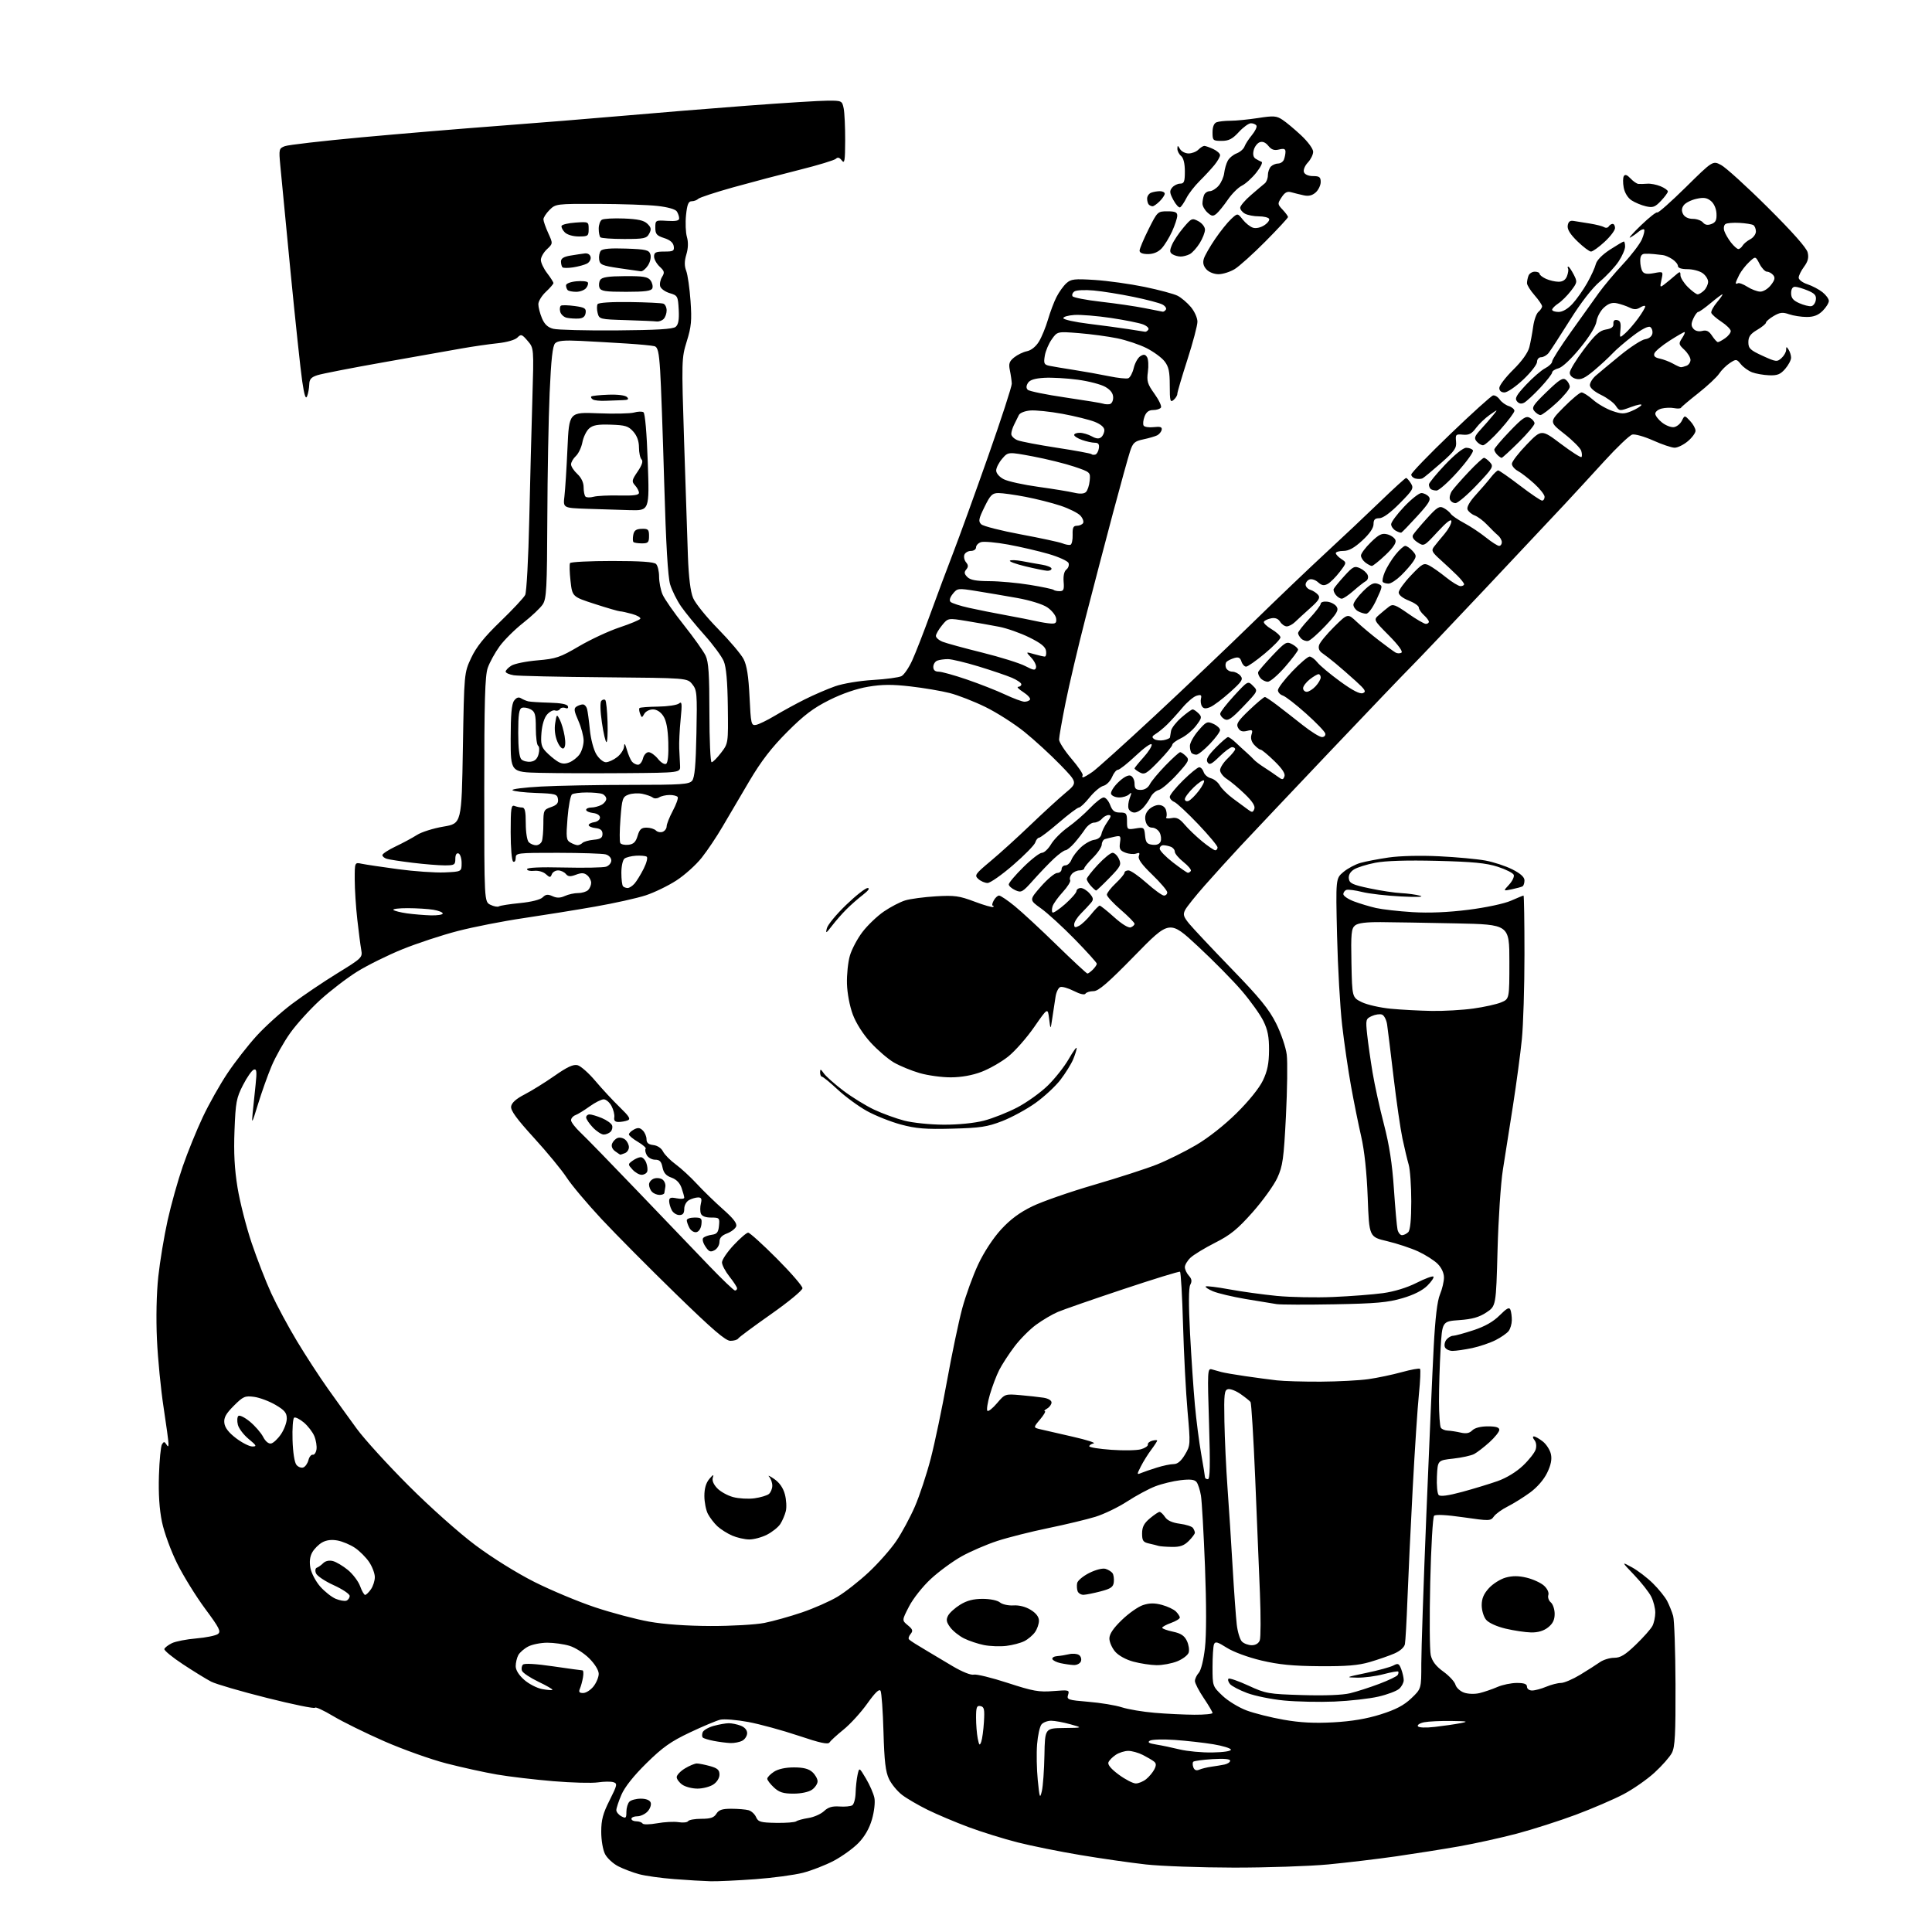 <?xml version="1.0" encoding="UTF-8" standalone="no"?>
<svg 
  version="1.1" 
  xmlns="http://www.w3.org/2000/svg" 
  xmlns:xlink="http://www.w3.org/1999/xlink" 
  xmlns:svg="http://www.w3.org/2000/svg"
  xmlns:rdf="http://www.w3.org/1999/02/22-rdf-syntax-ns#"
  xmlns:cc="http://creativecommons.org/ns#"
  xmlns:dc="http://purl.org/dc/elements/1.1/"
  viewBox="0 0 768 768"
  width="768"
  height="768"
>
<style>svg {background-color: white; }</style>"
<path stroke="none" fill="black" fill-rule="evenodd" d="M282.50,747.83C279.75,747.76 273.23,747.38 268.00,746.97C262.77,746.57 256.48,745.69 254.01,745.01C251.53,744.34 247.83,742.93 245.78,741.89C243.72,740.84 241.36,738.66 240.52,737.04C239.66,735.38 239.00,731.52 239.00,728.17C239.00,723.44 239.67,720.90 242.33,715.63C245.37,709.58 245.50,708.98 243.84,708.45C242.84,708.13 240.08,708.17 237.70,708.52C235.32,708.88 227.32,708.67 219.93,708.05C212.55,707.44 202.49,706.25 197.59,705.41C192.69,704.57 183.63,702.58 177.46,700.99C171.29,699.40 160.17,695.43 152.75,692.18C145.33,688.93 136.16,684.41 132.38,682.14C128.60,679.88 125.37,678.40 125.22,678.85C125.07,679.31 116.49,677.56 106.16,674.96C95.83,672.37 85.83,669.45 83.94,668.48C82.05,667.50 77.02,664.41 72.76,661.60C68.50,658.80 65.16,656.05 65.33,655.50C65.51,654.95 66.86,653.91 68.33,653.19C69.81,652.47 74.17,651.62 78.02,651.30C81.87,650.97 85.72,650.19 86.59,649.56C87.94,648.57 87.27,647.22 81.52,639.46C77.87,634.53 72.88,626.45 70.42,621.50C67.91,616.44 65.27,609.21 64.39,605.00C63.35,599.99 62.95,593.86 63.18,586.50C63.37,580.45 63.92,574.89 64.39,574.14C65.11,573.00 65.39,573.00 66.11,574.14C66.80,575.23 66.97,575.17 66.98,573.89C66.99,573.00 66.11,566.48 65.02,559.39C63.93,552.30 62.75,540.20 62.39,532.50C62.00,523.93 62.20,514.24 62.92,507.50C63.57,501.45 65.24,491.38 66.63,485.12C68.02,478.86 70.73,469.18 72.66,463.62C74.58,458.05 78.15,449.27 80.59,444.10C83.02,438.93 87.46,431.05 90.44,426.60C93.43,422.14 98.62,415.48 101.98,411.80C105.33,408.11 111.65,402.40 116.03,399.10C120.40,395.81 128.52,390.32 134.07,386.91C143.89,380.87 144.15,380.62 143.60,377.60C143.29,375.90 142.59,370.45 142.03,365.50C141.47,360.55 141.01,353.41 141.01,349.63C141.00,342.77 141.00,342.77 143.75,343.35C145.26,343.67 151.77,344.64 158.22,345.51C164.66,346.38 172.99,346.96 176.72,346.80C183.50,346.50 183.50,346.50 183.50,343.08C183.50,341.20 182.94,339.48 182.25,339.25C181.47,338.99 181.00,339.79 181.00,341.42C181.00,343.79 180.66,344.00 176.72,344.00C174.37,344.00 168.63,343.53 163.97,342.96C159.31,342.39 154.71,341.69 153.75,341.39C152.79,341.10 152.00,340.44 152.00,339.92C152.00,339.40 154.36,337.85 157.25,336.48C160.14,335.11 163.97,333.05 165.76,331.90C167.55,330.75 172.27,329.26 176.26,328.59C183.50,327.37 183.50,327.37 184.00,297.43C184.51,267.50 184.51,267.50 187.30,261.53C189.34,257.17 192.46,253.28 198.93,247.03C203.79,242.34 208.22,237.60 208.77,236.50C209.32,235.40 210.05,221.90 210.39,206.50C210.74,191.10 211.29,169.47 211.63,158.44C212.23,138.38 212.23,138.38 209.74,135.49C207.47,132.84 207.12,132.73 205.66,134.20C204.73,135.13 201.44,136.07 197.78,136.45C194.33,136.81 187.90,137.74 183.50,138.52C179.10,139.30 165.15,141.77 152.50,144.01C139.85,146.25 128.04,148.55 126.25,149.12C123.68,149.94 122.99,150.72 122.93,152.83C122.89,154.30 122.51,156.39 122.09,157.48C121.53,158.89 120.97,157.20 120.14,151.59C119.50,147.26 117.41,127.69 115.50,108.11C113.59,88.52 111.75,69.47 111.42,65.76C110.82,59.29 110.89,58.99 113.24,58.10C114.58,57.59 128.24,56.02 143.59,54.60C158.94,53.19 183.65,51.12 198.50,50.01C213.35,48.89 235.62,47.09 248.00,46.00C260.38,44.91 282.43,43.11 297.00,42.01C311.57,40.91 326.03,40.01 329.12,40.01C334.63,40.00 334.76,40.07 335.38,43.12C335.72,44.84 335.99,50.58 335.97,55.87C335.94,64.00 335.73,65.23 334.63,63.78C333.73,62.60 333.01,62.39 332.29,63.11C331.72,63.68 325.24,65.65 317.88,67.49C310.52,69.33 298.66,72.46 291.51,74.45C284.37,76.45 278.09,78.51 277.56,79.04C277.03,79.57 275.85,80.00 274.94,80.00C273.66,80.00 273.15,81.27 272.71,85.51C272.40,88.53 272.55,92.44 273.06,94.19C273.65,96.27 273.58,98.68 272.84,101.14C272.03,103.84 272.02,105.68 272.79,107.70C273.37,109.24 274.14,114.62 274.50,119.66C275.04,127.39 274.81,129.88 273.01,135.66C270.93,142.37 270.91,143.15 271.94,175.50C272.52,193.65 273.20,214.21 273.46,221.20C273.77,229.51 274.47,235.21 275.51,237.70C276.37,239.79 280.84,245.32 285.44,250.00C290.03,254.68 294.60,260.07 295.59,262.00C296.88,264.51 297.55,268.76 297.95,277.00C298.47,287.80 298.62,288.48 300.50,288.16C301.60,287.97 304.98,286.33 308.00,284.52C311.02,282.71 316.42,279.76 320.00,277.97C323.57,276.19 328.97,273.86 332.00,272.80C335.10,271.71 341.64,270.62 347.00,270.30C352.23,269.99 357.33,269.30 358.34,268.78C359.36,268.26 361.28,265.46 362.60,262.56C363.93,259.66 367.21,251.26 369.88,243.89C372.56,236.53 376.66,225.55 379.00,219.50C381.33,213.45 387.53,196.35 392.76,181.50C397.99,166.65 402.24,153.60 402.20,152.50C402.15,151.40 401.82,149.04 401.45,147.25C400.89,144.58 401.19,143.66 403.14,142.08C404.44,141.03 406.74,139.91 408.25,139.61C409.92,139.27 411.78,137.77 413.00,135.78C414.10,133.97 415.71,130.04 416.59,127.03C417.47,124.02 418.99,119.97 419.99,118.03C420.98,116.09 422.73,113.65 423.89,112.60C425.74,110.92 427.06,110.77 435.24,111.29C440.33,111.62 449.23,112.86 455.00,114.05C460.77,115.25 466.68,116.83 468.13,117.58C469.58,118.32 471.94,120.33 473.38,122.04C474.82,123.75 476.00,126.38 476.00,127.88C476.00,129.37 474.20,136.18 472.00,143.00C469.80,149.82 468.00,155.93 468.00,156.58C468.00,157.23 467.32,158.32 466.50,159.00C465.19,160.09 465.00,159.36 465.00,153.26C465.00,147.67 464.58,145.73 462.90,143.60C461.75,142.13 458.54,139.79 455.78,138.39C453.01,136.99 447.77,135.23 444.13,134.48C440.48,133.73 433.63,132.81 428.91,132.43C420.31,131.75 420.31,131.75 418.10,134.87C416.88,136.58 415.62,139.54 415.32,141.44C414.82,144.48 415.04,144.96 417.13,145.41C418.43,145.68 422.88,146.43 427.00,147.07C431.12,147.71 437.36,148.83 440.85,149.55C444.33,150.27 447.79,150.64 448.51,150.36C449.24,150.08 450.22,148.24 450.68,146.27C451.15,144.31 452.32,142.21 453.29,141.60C454.65,140.75 455.27,140.84 455.98,141.98C456.48,142.79 456.63,145.40 456.31,147.77C455.79,151.53 456.13,152.65 458.92,156.54C460.68,158.99 461.84,161.45 461.50,162.00C461.16,162.55 459.77,163.00 458.42,163.00C456.68,163.00 455.66,163.77 454.97,165.58C454.43,167.01 454.27,168.62 454.61,169.18C454.95,169.74 456.77,170.01 458.65,169.79C461.24,169.49 462.00,169.75 461.79,170.84C461.63,171.63 460.82,172.63 460.00,173.05C459.18,173.46 456.70,174.19 454.50,174.65C450.99,175.40 450.34,175.99 449.19,179.50C448.47,181.70 445.42,192.72 442.41,204.00C439.41,215.28 434.52,233.95 431.55,245.50C428.58,257.05 424.99,272.27 423.58,279.32C422.16,286.37 421.00,292.97 421.00,293.99C421.00,295.00 423.22,298.44 425.93,301.62C428.65,304.80 430.65,307.76 430.38,308.20C430.10,308.64 430.18,309.00 430.54,309.00C430.90,309.00 432.61,308.00 434.35,306.78C436.08,305.56 447.18,295.56 459.00,284.57C470.82,273.58 488.38,256.89 498.00,247.49C507.62,238.09 520.67,225.63 527.00,219.79C533.33,213.95 542.97,204.86 548.43,199.59C553.89,194.32 558.61,190.00 558.94,190.00C559.26,190.00 560.12,190.96 560.85,192.13C562.07,194.09 561.72,194.72 556.37,200.13C552.66,203.88 549.74,206.00 548.28,206.00C546.55,206.00 546.00,206.57 546.00,208.37C546.00,209.90 544.41,212.21 541.52,214.87C538.33,217.81 536.17,219.00 534.02,219.00C532.36,219.00 531.00,219.40 531.00,219.88C531.00,220.36 531.98,221.41 533.18,222.21C535.37,223.65 535.37,223.65 532.53,227.38C530.97,229.42 528.82,231.56 527.76,232.13C526.29,232.91 525.39,232.75 523.95,231.46C522.92,230.52 521.38,230.02 520.54,230.35C519.69,230.67 519.00,231.60 519.00,232.40C519.00,233.21 519.86,234.14 520.91,234.47C521.96,234.80 523.34,235.71 523.98,236.48C524.91,237.60 524.29,238.64 520.87,241.69C518.52,243.78 515.79,246.29 514.80,247.25C513.81,248.21 512.33,249.00 511.51,249.00C510.69,249.00 509.50,248.17 508.87,247.16C508.11,245.95 506.93,245.48 505.35,245.78C504.04,246.03 502.73,246.63 502.43,247.12C502.13,247.60 503.48,248.94 505.44,250.10C507.40,251.25 509.00,252.74 509.00,253.39C509.00,254.05 506.20,256.93 502.77,259.79C499.34,262.66 496.00,265.00 495.34,265.00C494.68,265.00 493.84,264.08 493.49,262.96C493.00,261.42 492.31,261.08 490.67,261.57C489.48,261.93 488.10,262.59 487.62,263.05C487.13,263.50 487.01,264.57 487.34,265.43C487.67,266.29 488.80,267.00 489.85,267.00C490.90,267.00 492.36,267.73 493.10,268.62C494.27,270.03 493.74,270.86 488.97,275.15C485.96,277.86 482.41,280.53 481.08,281.08C479.30,281.81 478.44,281.74 477.82,280.79C477.35,280.08 477.17,278.69 477.40,277.71C477.75,276.28 477.40,276.05 475.67,276.56C474.48,276.91 471.93,279.06 470.01,281.35C468.10,283.63 465.38,286.62 463.97,288.00C462.57,289.38 460.54,291.04 459.46,291.70C457.92,292.64 457.78,293.09 458.81,293.80C459.54,294.29 461.23,294.49 462.56,294.23C463.90,293.98 465.03,293.48 465.08,293.13C465.12,292.79 465.31,291.60 465.51,290.50C465.71,289.40 467.55,287.04 469.60,285.25C471.65,283.46 473.68,282.00 474.10,282.00C474.51,282.00 475.56,282.71 476.43,283.57C477.85,285.00 477.76,285.44 475.45,288.48C474.05,290.32 471.35,292.56 469.45,293.46C467.55,294.36 466.00,295.53 466.00,296.07C466.00,296.60 463.57,299.55 460.60,302.61C455.82,307.55 454.97,308.05 453.10,307.06C451.95,306.44 451.00,305.72 451.00,305.47C451.00,305.21 452.62,303.22 454.59,301.03C456.57,298.84 458.01,296.54 457.80,295.91C457.59,295.28 454.75,297.30 451.49,300.39C448.22,303.47 445.03,306.00 444.40,306.00C443.76,306.00 442.70,307.31 442.04,308.91C441.37,310.52 439.83,312.08 438.61,312.38C437.38,312.69 434.92,314.76 433.14,316.97C431.36,319.19 429.45,321.00 428.90,321.00C428.34,321.00 424.75,323.70 420.92,327.00C417.09,330.30 413.54,333.00 413.04,333.00C412.54,333.00 411.86,333.85 411.53,334.90C411.20,335.94 407.23,339.99 402.71,343.89C398.20,347.80 393.64,350.99 392.58,351.00C391.52,351.00 389.87,350.29 388.91,349.42C387.27,347.94 387.59,347.48 393.83,342.26C397.50,339.20 404.55,332.80 409.50,328.05C414.45,323.30 420.72,317.55 423.44,315.27C428.39,311.13 428.39,311.13 421.44,303.97C417.62,300.03 411.23,294.17 407.24,290.95C403.24,287.72 396.27,283.27 391.74,281.05C387.21,278.83 380.80,276.33 377.50,275.49C374.20,274.65 367.19,273.46 361.93,272.86C354.66,272.02 350.61,272.05 345.08,272.99C340.50,273.76 334.78,275.72 329.65,278.29C323.34,281.44 319.57,284.29 312.95,290.93C306.71,297.18 302.62,302.48 297.87,310.50C294.28,316.55 289.49,324.70 287.21,328.62C284.93,332.53 281.22,338.08 278.95,340.94C276.69,343.81 272.14,347.89 268.86,350.01C265.57,352.14 260.10,354.79 256.69,355.91C253.29,357.03 244.20,359.05 236.50,360.40C228.80,361.75 215.97,363.81 208.00,364.99C200.03,366.16 188.33,368.45 182.02,370.08C175.70,371.71 165.76,374.99 159.92,377.36C154.08,379.73 145.97,383.75 141.90,386.29C137.83,388.83 131.23,393.90 127.23,397.55C123.23,401.21 117.89,407.09 115.37,410.63C112.84,414.17 109.51,420.09 107.95,423.80C106.39,427.50 103.96,434.35 102.53,439.02C100.17,446.73 99.98,447.05 100.43,442.50C100.70,439.75 101.23,434.63 101.61,431.12C102.16,425.90 102.03,424.82 100.89,425.20C100.13,425.45 98.19,428.21 96.60,431.32C93.97,436.44 93.65,438.17 93.22,449.37C92.87,458.26 93.22,464.69 94.43,472.13C95.37,477.83 97.88,487.70 100.02,494.05C102.16,500.40 105.67,509.43 107.83,514.12C109.98,518.81 114.57,527.34 118.02,533.07C121.47,538.81 127.01,547.33 130.33,552.00C133.65,556.67 138.84,563.88 141.86,568.00C144.88,572.12 154.14,582.29 162.43,590.58C171.00,599.15 182.46,609.37 189.00,614.25C195.71,619.27 205.50,625.36 212.50,628.88C219.10,632.19 229.90,636.71 236.50,638.91C243.10,641.12 252.78,643.68 258.00,644.62C264.04,645.70 272.96,646.33 282.50,646.36C290.76,646.38 300.36,645.83 303.86,645.14C307.36,644.44 314.06,642.57 318.76,640.97C323.46,639.37 329.79,636.59 332.83,634.78C335.87,632.98 341.49,628.58 345.31,625.01C349.13,621.44 354.06,615.86 356.27,612.60C358.48,609.35 361.81,603.17 363.68,598.87C365.54,594.57 368.38,585.98 369.99,579.78C371.60,573.57 374.50,559.73 376.44,549.00C378.38,538.27 381.11,525.27 382.50,520.11C383.90,514.94 386.75,507.07 388.85,502.61C391.13,497.75 394.77,492.20 397.92,488.76C401.60,484.74 405.33,481.97 410.34,479.54C414.28,477.62 425.38,473.76 435.00,470.96C444.62,468.15 455.85,464.52 459.94,462.88C464.04,461.24 471.00,457.79 475.42,455.20C480.24,452.38 486.69,447.30 491.55,442.50C496.42,437.69 500.60,432.51 502.03,429.50C503.82,425.75 504.43,422.75 504.46,417.50C504.49,412.17 503.95,409.39 502.21,405.86C500.96,403.31 497.10,397.91 493.63,393.86C490.17,389.81 482.29,381.82 476.12,376.10C464.91,365.69 464.91,365.69 451.08,379.85C440.39,390.79 436.67,394.00 434.69,394.00C433.27,394.00 431.84,394.45 431.50,394.99C431.13,395.60 429.31,395.18 426.85,393.92C424.63,392.79 422.20,392.09 421.46,392.38C420.72,392.66 419.88,394.38 419.60,396.20C419.32,398.01 418.75,401.75 418.34,404.50C417.60,409.50 417.60,409.50 417.05,405.00C416.50,400.50 416.50,400.50 411.10,408.28C408.13,412.56 403.49,417.83 400.78,419.99C398.07,422.15 393.29,424.88 390.17,426.07C386.53,427.46 382.18,428.24 378.00,428.26C374.43,428.28 368.81,427.51 365.51,426.55C362.22,425.59 357.62,423.69 355.29,422.33C352.96,420.96 348.83,417.40 346.10,414.42C343.09,411.13 340.30,406.75 339.00,403.28C337.76,399.96 336.79,394.83 336.68,391.03C336.58,387.44 337.10,382.43 337.84,379.90C338.57,377.37 340.82,373.13 342.84,370.48C344.85,367.84 348.67,364.18 351.32,362.36C353.97,360.54 357.79,358.55 359.82,357.93C361.84,357.31 367.32,356.58 372.00,356.30C379.46,355.86 381.34,356.12 387.40,358.41C391.20,359.85 394.54,360.80 394.82,360.51C395.10,360.23 395.02,360.00 394.63,360.00C394.25,360.00 394.41,359.10 395.00,358.00C395.59,356.90 396.55,356.00 397.15,356.00C397.74,356.00 400.53,357.88 403.36,360.19C406.19,362.49 413.72,369.46 420.09,375.69C426.47,381.91 431.95,387.00 432.27,387.00C432.59,387.00 433.56,386.29 434.43,385.43C435.29,384.56 436.00,383.52 436.00,383.10C436.00,382.68 432.06,378.32 427.25,373.39C422.44,368.47 416.39,362.93 413.80,361.09C409.11,357.74 409.11,357.74 413.80,352.38C416.39,349.44 419.29,347.02 420.25,347.01C421.21,347.01 422.00,346.32 422.00,345.50C422.00,344.68 422.69,344.00 423.52,344.00C424.36,344.00 425.44,342.99 425.92,341.75C426.41,340.51 428.08,338.30 429.65,336.84C431.22,335.37 433.62,334.02 434.99,333.84C436.53,333.63 437.62,332.74 437.86,331.50C438.06,330.40 439.11,328.26 440.18,326.75C441.72,324.58 441.83,324.00 440.69,324.00C439.90,324.00 438.68,324.67 438.00,325.50C437.32,326.32 435.92,327.00 434.90,327.00C433.88,327.00 432.28,328.18 431.33,329.61C430.39,331.05 428.48,333.52 427.09,335.11C425.70,336.70 424.09,338.00 423.53,338.00C422.96,338.01 420.93,339.48 419.00,341.27C417.07,343.07 413.40,346.90 410.83,349.78C406.46,354.70 406.00,354.96 403.58,353.86C402.16,353.21 401.00,352.17 401.00,351.56C401.00,350.94 403.60,347.86 406.78,344.72C409.96,341.57 413.29,339.00 414.18,339.00C415.07,339.00 416.70,337.47 417.81,335.60C418.91,333.73 421.93,330.70 424.52,328.85C427.11,327.01 431.05,323.59 433.27,321.25C435.49,318.91 437.95,317.00 438.74,317.00C439.53,317.00 440.68,318.35 441.31,320.00C442.19,322.34 443.05,323.00 445.22,323.00C447.72,323.00 448.00,323.34 448.00,326.44C448.00,329.79 448.08,329.86 451.43,329.32C454.72,328.78 454.87,328.90 455.18,332.13C455.44,334.92 455.95,335.55 458.12,335.80C459.83,336.00 460.96,335.54 461.37,334.48C461.71,333.59 461.53,331.99 460.96,330.93C460.39,329.87 459.05,329.00 457.98,329.00C456.73,329.00 455.81,328.09 455.40,326.46C454.97,324.73 455.33,323.29 456.54,321.96C457.51,320.88 459.33,320.00 460.59,320.00C461.98,320.00 463.11,320.77 463.50,321.99C463.84,323.09 463.89,324.37 463.59,324.85C463.30,325.32 464.24,325.49 465.69,325.21C467.73,324.82 468.88,325.39 470.91,327.79C472.33,329.48 475.46,332.47 477.84,334.44C480.23,336.40 482.60,338.00 483.09,338.00C483.59,338.00 484.00,337.49 484.00,336.86C484.00,336.23 480.53,332.07 476.29,327.61C472.04,323.15 467.77,319.18 466.79,318.78C465.80,318.39 465.00,317.47 465.00,316.75C465.00,316.02 467.38,313.08 470.28,310.22C473.19,307.35 476.08,305.00 476.71,305.00C477.35,305.00 478.14,305.86 478.47,306.90C478.80,307.95 480.10,309.06 481.35,309.37C482.61,309.69 484.20,310.97 484.89,312.22C485.58,313.48 487.98,315.85 490.23,317.50C492.48,319.15 495.14,321.11 496.15,321.86C497.72,323.04 498.06,323.00 498.61,321.57C499.05,320.44 497.88,318.59 494.87,315.68C492.47,313.35 489.26,310.66 487.75,309.70C486.24,308.74 485.00,307.15 485.00,306.16C485.00,305.18 486.35,303.08 488.00,301.50C489.65,299.92 491.00,298.26 491.00,297.81C491.00,297.37 490.46,297.00 489.79,297.00C489.13,297.00 486.86,298.68 484.75,300.74C481.59,303.83 480.76,304.22 480.00,302.99C479.31,301.89 480.15,300.41 483.24,297.25C485.54,294.91 487.75,293.00 488.16,293.00C488.57,293.00 489.98,294.01 491.28,295.25C492.58,296.49 494.52,298.26 495.58,299.20C496.63,300.13 497.95,301.40 498.50,302.02C499.05,302.63 500.85,303.99 502.50,305.04C504.15,306.09 506.51,307.69 507.74,308.59C509.78,310.09 510.03,310.09 510.59,308.62C511.00,307.55 509.68,305.54 506.56,302.51C504.01,300.03 501.56,298.00 501.12,298.00C500.67,298.00 499.52,297.13 498.56,296.07C497.43,294.82 497.06,293.40 497.49,292.03C498.08,290.18 497.85,290.00 495.68,290.55C493.87,291.00 492.91,290.67 492.16,289.33C491.30,287.80 492.03,286.64 496.63,282.25C499.66,279.36 502.44,277.03 502.82,277.07C503.19,277.10 505.38,278.57 507.68,280.32C509.98,282.07 514.56,285.64 517.85,288.25C521.15,290.86 524.59,293.00 525.50,293.00C526.40,293.00 527.00,292.37 526.82,291.59C526.65,290.82 523.20,287.24 519.17,283.64C515.14,280.03 510.98,276.81 509.92,276.48C508.87,276.14 508.00,275.19 508.00,274.36C508.00,273.53 510.54,270.18 513.65,266.93C516.76,263.67 519.88,261.00 520.58,261.00C521.28,261.00 522.68,262.04 523.68,263.31C524.68,264.58 528.77,268.00 532.77,270.91C537.74,274.52 540.60,275.98 541.77,275.53C543.21,274.98 542.72,274.16 538.88,270.68C536.34,268.38 532.74,265.24 530.88,263.70C529.02,262.16 526.66,260.33 525.63,259.63C524.39,258.78 523.96,257.69 524.38,256.39C524.72,255.32 527.42,252.05 530.37,249.13C535.75,243.82 535.75,243.82 539.29,247.16C541.24,249.00 545.23,252.34 548.17,254.59C551.10,256.84 554.06,259.01 554.75,259.40C555.44,259.80 556.50,259.81 557.10,259.44C557.77,259.02 555.82,256.35 552.08,252.58C545.95,246.40 545.95,246.40 548.22,244.40C549.48,243.30 551.27,241.82 552.21,241.11C553.68,240.00 554.74,240.39 559.76,243.91C562.96,246.16 566.13,248.00 566.79,248.00C567.46,248.00 568.00,247.62 568.00,247.15C568.00,246.69 567.10,245.50 566.00,244.50C564.90,243.50 564.00,242.15 564.00,241.50C564.00,240.84 562.20,239.60 560.00,238.73C557.58,237.78 556.00,236.51 556.00,235.51C556.00,234.60 558.20,231.54 560.90,228.72C565.41,223.99 565.98,223.68 568.15,224.80C569.44,225.47 572.45,227.59 574.83,229.51C577.21,231.43 579.80,233.00 580.58,233.00C581.36,233.00 582.00,232.66 582.00,232.24C582.00,231.81 580.76,230.24 579.25,228.75C577.74,227.25 574.75,224.45 572.61,222.53C569.17,219.43 568.88,218.83 570.09,217.27C570.84,216.29 572.70,214.02 574.23,212.22C575.75,210.41 576.98,208.16 576.95,207.22C576.93,206.08 575.08,207.49 571.48,211.38C566.07,217.24 566.04,217.26 563.50,215.59C561.83,214.50 561.22,213.46 561.72,212.60C562.15,211.87 564.62,208.94 567.21,206.08C571.28,201.58 572.18,201.03 573.91,201.95C575.01,202.54 576.27,203.58 576.71,204.26C577.14,204.94 579.52,206.58 582.00,207.90C584.48,209.22 588.38,211.81 590.67,213.65C592.96,215.49 595.32,217.00 595.92,217.00C596.51,217.00 597.00,216.34 597.00,215.54C597.00,214.74 596.30,213.50 595.44,212.79C594.58,212.08 592.67,210.21 591.19,208.64C589.71,207.06 587.48,205.38 586.22,204.90C584.97,204.42 583.68,203.34 583.36,202.50C583.00,201.56 584.26,199.34 586.65,196.73C588.77,194.41 591.48,191.26 592.65,189.75C593.83,188.24 595.13,187.00 595.55,187.00C595.97,187.00 599.84,189.70 604.16,193.00C608.48,196.30 612.46,199.00 613.00,199.00C613.55,199.00 614.00,198.32 614.00,197.50C614.00,196.67 612.15,194.31 609.88,192.25C607.62,190.19 604.69,187.92 603.38,187.22C602.07,186.51 601.00,185.23 601.00,184.37C601.00,183.51 603.64,180.06 606.88,176.72C612.76,170.64 612.76,170.64 620.44,176.42C624.67,179.60 628.36,181.97 628.65,181.68C628.94,181.39 628.90,180.27 628.56,179.20C628.22,178.13 625.22,175.11 621.89,172.49C615.83,167.73 615.83,167.73 621.63,161.87C624.83,158.64 628.00,156.00 628.68,156.00C629.37,156.00 631.44,157.32 633.28,158.94C635.12,160.56 638.55,162.54 640.90,163.35C644.59,164.62 645.63,164.63 648.52,163.43C650.36,162.66 652.14,161.59 652.47,161.05C652.80,160.51 650.98,160.84 648.42,161.78C643.81,163.48 643.74,163.47 642.28,161.29C641.48,160.08 638.83,158.13 636.41,156.96C633.72,155.65 632.00,154.15 632.00,153.09C632.00,152.14 633.07,150.43 634.37,149.30C635.68,148.16 640.07,144.52 644.12,141.20C648.18,137.89 652.62,135.02 653.99,134.84C655.47,134.64 656.63,133.73 656.84,132.62C657.04,131.59 656.64,130.40 655.97,129.98C655.22,129.52 652.54,130.89 649.12,133.51C646.03,135.87 642.38,139.01 641.00,140.50C639.62,141.98 636.36,145.00 633.74,147.21C630.00,150.35 628.44,151.08 626.49,150.59C624.99,150.21 624.00,149.25 624.00,148.16C624.00,147.16 626.53,143.01 629.61,138.92C634.04,133.06 635.88,131.39 638.36,130.99C640.61,130.63 641.46,129.97 641.35,128.69C641.26,127.51 641.77,127.01 642.85,127.23C644.09,127.48 644.41,128.43 644.15,131.02C643.81,134.48 643.81,134.48 646.05,132.49C647.28,131.40 649.58,128.74 651.15,126.60C652.72,124.45 654.00,122.31 654.00,121.84C654.00,121.37 653.13,121.53 652.06,122.19C650.60,123.10 649.55,123.13 647.81,122.28C646.54,121.66 644.29,120.89 642.81,120.57C640.86,120.15 639.43,120.61 637.61,122.25C636.23,123.49 634.90,125.95 634.64,127.72C634.36,129.72 631.90,133.73 628.12,138.35C624.55,142.72 621.02,146.03 619.53,146.40C618.14,146.75 617.00,147.50 617.00,148.06C617.00,148.62 614.88,151.35 612.29,154.12C609.70,156.89 606.82,159.56 605.90,160.06C604.75,160.67 603.83,160.50 603.02,159.53C602.06,158.36 602.74,157.12 606.63,152.96C609.28,150.14 612.69,147.18 614.22,146.39C615.75,145.60 617.00,144.38 617.00,143.69C617.00,142.99 620.36,137.72 624.47,131.96C628.58,126.21 633.55,119.25 635.51,116.50C637.48,113.75 641.82,108.58 645.16,105.00C648.50,101.42 651.88,96.99 652.68,95.14C653.47,93.29 653.87,91.54 653.56,91.23C653.26,90.93 652.22,91.36 651.26,92.19C650.29,93.02 648.83,94.02 648.00,94.43C647.17,94.83 649.14,92.62 652.36,89.52C655.58,86.42 658.48,84.14 658.79,84.46C659.10,84.77 664.19,80.27 670.10,74.45C680.84,63.86 680.84,63.86 684.13,65.57C685.95,66.51 694.28,74.07 702.65,82.39C712.42,92.09 718.12,98.51 718.57,100.33C719.08,102.42 718.70,103.91 717.13,106.04C715.96,107.62 715.00,109.58 715.00,110.38C715.00,111.19 716.55,112.36 718.44,112.98C720.33,113.60 723.03,115.02 724.44,116.13C725.85,117.24 727.00,118.81 727.00,119.62C727.00,120.43 725.90,122.20 724.55,123.55C722.78,125.31 721.00,126.00 718.19,126.00C716.05,126.00 712.90,125.51 711.19,124.92C708.65,124.03 707.53,124.16 705.04,125.63C703.37,126.62 702.00,127.80 702.00,128.25C702.00,128.70 700.43,130.00 698.50,131.13C695.81,132.72 695.00,133.85 695.00,136.03C695.00,138.49 695.73,139.19 700.65,141.44C705.96,143.87 706.42,143.93 708.15,142.36C709.17,141.44 710.01,139.97 710.02,139.10C710.03,137.70 710.15,137.69 711.00,139.00C711.53,139.82 711.98,141.26 711.98,142.19C711.99,143.13 710.94,145.12 709.66,146.61C707.75,148.82 706.54,149.31 703.25,149.18C701.02,149.09 697.97,148.56 696.49,148.00C695.01,147.43 693.00,145.99 692.03,144.79C690.32,142.68 690.16,142.66 687.64,144.31C686.20,145.26 684.29,147.15 683.39,148.53C682.49,149.90 678.77,153.38 675.13,156.26C671.48,159.13 668.37,161.76 668.22,162.10C668.06,162.43 666.83,162.50 665.48,162.24C664.14,161.98 661.90,162.06 660.52,162.41C659.13,162.75 658.00,163.67 658.00,164.45C658.00,165.22 659.21,166.81 660.69,167.97C662.17,169.14 664.30,169.96 665.42,169.79C666.53,169.63 667.95,168.49 668.56,167.26C669.67,165.02 669.67,165.02 671.84,167.33C673.03,168.59 674.00,170.35 674.00,171.23C674.00,172.10 672.62,173.99 670.92,175.41C669.23,176.83 666.87,177.99 665.67,177.97C664.48,177.96 660.64,176.66 657.14,175.09C653.64,173.53 649.91,172.47 648.85,172.75C647.78,173.03 642.77,177.80 637.71,183.35C632.64,188.91 625.55,196.61 621.94,200.48C618.33,204.34 604.16,219.42 590.44,233.99C576.72,248.55 563.46,262.50 560.96,264.99C558.46,267.47 543.81,282.77 528.41,299.00C513.01,315.23 497.05,332.10 492.95,336.50C488.85,340.90 482.52,347.88 478.89,352.00C475.25,356.12 471.77,360.48 471.14,361.68C470.18,363.52 470.42,364.37 472.71,367.18C474.20,369.00 481.79,377.07 489.56,385.10C500.81,396.70 504.44,401.16 507.28,406.83C509.25,410.77 511.14,416.34 511.50,419.24C511.86,422.13 511.71,433.14 511.18,443.69C510.31,460.69 509.92,463.49 507.76,468.21C506.42,471.14 501.99,477.29 497.93,481.88C491.93,488.64 489.12,490.93 483.02,494.01C478.88,496.11 474.49,498.78 473.25,499.95C472.01,501.12 471.00,502.81 471.00,503.71C471.00,504.61 471.71,506.13 472.58,507.09C473.75,508.38 473.90,509.32 473.15,510.71C472.49,511.96 472.46,518.50 473.06,530.05C473.57,539.65 474.43,552.45 474.99,558.50C475.54,564.55 476.67,573.33 477.50,578.00C478.32,582.67 479.00,586.84 479.00,587.25C479.00,587.66 479.52,588.00 480.15,588.00C481.01,588.00 481.13,582.35 480.61,565.92C479.95,544.97 480.00,543.86 481.71,544.34C482.69,544.62 484.40,545.09 485.50,545.40C486.60,545.70 490.88,546.45 495.00,547.04C499.12,547.64 504.75,548.39 507.50,548.71C510.25,549.03 518.12,549.26 525.00,549.23C531.88,549.19 540.42,548.74 544.00,548.23C547.58,547.72 553.52,546.47 557.22,545.45C560.91,544.43 564.18,543.84 564.48,544.14C564.77,544.44 564.58,548.92 564.05,554.09C563.51,559.27 562.40,576.10 561.58,591.50C560.76,606.90 559.82,626.70 559.49,635.50C559.16,644.30 558.70,652.44 558.47,653.59C558.21,654.84 556.53,656.33 554.27,657.30C552.20,658.20 547.80,659.72 544.50,660.69C539.93,662.03 535.17,662.42 524.50,662.34C513.90,662.26 508.28,661.70 501.35,660.06C496.11,658.81 490.27,656.66 487.68,655.01C483.95,652.64 483.06,652.41 482.58,653.65C482.26,654.48 482.00,658.57 482.00,662.74C482.00,670.25 482.03,670.34 485.94,674.06C488.11,676.13 492.42,678.76 495.51,679.92C498.61,681.08 505.27,682.75 510.32,683.63C516.88,684.78 522.53,685.07 530.10,684.65C537.35,684.25 543.26,683.25 548.85,681.49C554.86,679.59 558.06,677.91 561.01,675.11C565.00,671.31 565.00,671.31 564.99,661.40C564.99,655.96 565.89,629.23 567.00,602.00C568.11,574.77 569.42,544.82 569.92,535.43C570.53,523.89 571.33,517.13 572.41,514.56C573.28,512.47 574.00,509.44 574.00,507.83C574.00,506.05 573.03,503.94 571.50,502.41C570.12,501.03 566.65,498.82 563.77,497.48C560.89,496.15 555.33,494.31 551.41,493.38C544.27,491.70 544.27,491.70 543.69,476.10C543.31,466.04 542.39,457.41 541.10,451.79C540.00,447.00 538.18,438.00 537.06,431.79C535.94,425.58 534.34,414.65 533.52,407.50C532.70,400.35 531.79,384.31 531.50,371.85C530.97,349.20 530.97,349.20 534.02,346.64C535.69,345.23 538.74,343.60 540.78,343.02C542.83,342.44 547.88,341.47 552.00,340.87C556.40,340.22 564.68,340.02 572.03,340.38C578.92,340.71 587.22,341.48 590.49,342.08C593.75,342.69 598.58,344.27 601.21,345.61C604.43,347.24 606.00,348.66 606.00,349.96C606.00,351.02 605.66,352.08 605.25,352.32C604.84,352.57 602.92,353.10 601.00,353.50C597.50,354.23 597.50,354.23 599.88,351.67C601.18,350.26 602.02,348.50 601.74,347.77C601.46,347.04 598.59,345.59 595.37,344.55C590.79,343.07 585.49,342.56 571.21,342.20C559.26,341.91 550.77,342.17 546.71,342.96C543.30,343.62 539.46,344.82 538.19,345.64C536.70,346.60 535.99,347.90 536.19,349.30C536.45,351.15 537.68,351.72 544.50,353.15C548.90,354.08 554.52,354.92 557.00,355.03C559.48,355.15 562.85,355.61 564.50,356.06C566.30,356.56 563.31,356.68 557.00,356.36C551.23,356.07 544.25,355.27 541.50,354.58C538.75,353.89 535.94,353.52 535.25,353.75C534.56,353.98 534.00,354.74 534.00,355.45C534.00,356.15 535.91,357.45 538.25,358.33C540.59,359.20 544.52,360.39 547.00,360.95C549.48,361.51 556.00,362.25 561.50,362.59C568.11,362.99 575.65,362.67 583.74,361.65C590.74,360.76 597.97,359.22 600.62,358.05C603.17,356.92 605.42,356.00 605.63,356.00C605.83,356.00 606.00,366.53 606.00,379.39C606.00,392.26 605.53,407.45 604.96,413.14C604.39,418.84 602.80,430.70 601.43,439.50C600.05,448.30 598.25,459.77 597.42,465.00C596.58,470.23 595.63,484.55 595.30,496.84C594.70,519.17 594.70,519.17 590.85,521.72C587.98,523.62 585.25,524.39 580.14,524.76C573.29,525.25 573.29,525.25 572.65,536.37C572.30,542.49 572.01,551.77 572.02,557.00C572.03,562.23 572.36,566.98 572.77,567.56C573.17,568.15 574.40,568.65 575.50,568.69C576.60,568.73 578.89,569.08 580.59,569.47C582.81,569.99 584.12,569.74 585.26,568.59C586.26,567.60 588.58,567.00 591.43,567.00C594.65,567.00 596.00,567.41 596.00,568.38C596.00,569.14 594.24,571.36 592.09,573.30C589.94,575.24 587.21,577.35 586.03,577.98C584.85,578.62 581.09,579.44 577.69,579.82C571.50,580.50 571.50,580.50 571.20,586.90C571.03,590.42 571.35,593.75 571.90,594.30C572.57,594.97 575.65,594.56 581.20,593.06C585.77,591.82 592.11,589.89 595.29,588.77C598.82,587.53 602.77,585.12 605.41,582.61C607.79,580.35 610.06,577.47 610.45,576.20C610.87,574.84 610.67,573.31 609.96,572.45C609.29,571.64 609.19,571.00 609.74,571.00C610.29,571.00 611.88,571.91 613.29,573.01C614.70,574.12 616.14,576.38 616.51,578.03C616.97,580.12 616.52,582.37 615.01,585.48C613.70,588.19 611.01,591.28 608.18,593.34C605.60,595.22 601.62,597.70 599.32,598.86C597.01,600.02 594.54,601.81 593.82,602.84C592.55,604.63 592.07,604.64 581.75,603.15C574.96,602.17 570.66,601.95 570.07,602.55C569.56,603.07 568.87,614.98 568.54,629.00C568.21,643.02 568.30,656.07 568.75,657.99C569.33,660.42 570.83,662.38 573.76,664.49C576.05,666.14 578.22,668.48 578.56,669.68C578.90,670.89 580.45,672.31 582.00,672.85C583.61,673.41 586.24,673.49 588.16,673.03C590.00,672.58 593.17,671.50 595.22,670.61C597.26,669.72 600.75,669.00 602.97,669.00C605.89,669.00 607.00,669.41 607.00,670.50C607.00,671.34 607.89,672.00 609.03,672.00C610.15,672.00 612.68,671.33 614.65,670.50C616.63,669.67 619.26,669.00 620.50,669.00C621.74,669.00 625.17,667.54 628.13,665.75C631.08,663.96 634.61,661.71 635.97,660.75C637.33,659.79 639.89,659.00 641.65,659.00C644.17,659.00 646.04,657.86 650.30,653.75C653.30,650.86 656.25,647.52 656.87,646.32C657.49,645.11 658.00,642.73 658.00,641.02C658.00,639.30 657.28,636.46 656.39,634.70C655.51,632.94 652.47,629.08 649.64,626.11C644.50,620.72 644.50,620.72 648.72,623.03C651.05,624.30 654.80,627.18 657.07,629.42C659.34,631.66 661.89,634.82 662.73,636.44C663.56,638.06 664.63,640.72 665.10,642.35C665.57,643.99 665.99,656.24 666.04,669.59C666.10,689.41 665.84,694.40 664.61,696.79C663.78,698.39 660.66,701.94 657.68,704.66C654.70,707.39 649.14,711.26 645.32,713.26C641.50,715.27 633.01,718.92 626.44,721.38C619.87,723.83 609.33,727.21 603.00,728.89C596.67,730.56 586.33,732.84 580.00,733.96C573.67,735.07 562.42,736.85 555.00,737.92C547.58,738.98 535.42,740.43 528.00,741.14C520.58,741.84 503.70,742.41 490.50,742.40C477.30,742.38 461.55,741.82 455.50,741.15C449.45,740.47 437.76,738.80 429.53,737.42C421.29,736.05 410.04,733.78 404.53,732.38C399.01,730.98 390.23,728.25 385.00,726.30C379.77,724.35 372.47,721.26 368.76,719.44C365.06,717.61 360.48,714.95 358.60,713.51C356.72,712.07 354.38,709.24 353.40,707.20C352.02,704.32 351.53,700.17 351.20,688.50C350.97,680.25 350.44,672.89 350.04,672.15C349.54,671.22 347.92,672.76 344.74,677.21C342.23,680.74 337.99,685.38 335.34,687.52C332.68,689.67 330.16,691.98 329.74,692.64C329.17,693.55 326.04,692.87 317.44,689.98C311.09,687.85 302.11,685.39 297.48,684.52C292.85,683.66 287.81,683.25 286.28,683.62C284.75,683.99 279.32,686.27 274.20,688.70C266.66,692.27 263.41,694.57 256.98,700.90C251.89,705.90 248.34,710.39 247.03,713.43C245.91,716.03 245.00,718.79 245.00,719.55C245.00,720.31 245.90,721.41 247.00,722.00C248.78,722.95 249.00,722.76 249.00,720.24C249.00,718.68 249.54,716.86 250.20,716.20C250.86,715.54 252.90,715.00 254.73,715.00C256.81,715.00 258.29,715.58 258.65,716.54C258.98,717.38 258.44,718.96 257.47,720.04C256.49,721.12 254.63,722.00 253.35,722.00C252.06,722.00 251.00,722.45 251.00,723.00C251.00,723.55 251.87,724.00 252.94,724.00C254.01,724.00 255.12,724.39 255.42,724.87C255.72,725.35 258.27,725.31 261.23,724.78C264.13,724.25 267.95,724.06 269.73,724.34C271.51,724.63 273.22,724.45 273.54,723.93C273.86,723.42 276.23,723.00 278.82,723.00C282.44,723.00 283.81,722.54 284.77,721.00C285.73,719.45 287.09,719.00 290.76,719.01C293.37,719.02 296.42,719.27 297.54,719.58C298.66,719.88 300.01,721.11 300.54,722.31C301.39,724.24 302.32,724.51 308.50,724.62C312.35,724.69 315.95,724.41 316.50,724.01C317.05,723.61 319.25,723.01 321.39,722.68C323.53,722.35 326.30,721.12 327.55,719.96C329.20,718.40 330.84,717.91 333.68,718.11C335.81,718.27 338.11,718.05 338.78,717.64C339.45,717.22 340.05,715.00 340.12,712.69C340.18,710.39 340.54,707.15 340.90,705.50C341.56,702.50 341.56,702.50 344.27,707.07C345.76,709.58 347.25,713.02 347.59,714.71C347.94,716.44 347.51,720.17 346.61,723.26C345.57,726.86 343.72,730.07 341.24,732.62C339.17,734.75 334.77,737.92 331.48,739.67C328.19,741.41 322.66,743.56 319.19,744.46C315.73,745.35 307.18,746.50 300.19,747.01C293.21,747.52 285.25,747.89 282.50,747.83zM414.15,712.00C414.60,710.08 415.07,703.66 415.18,697.75C415.38,687.00 415.38,687.00 422.94,686.91C430.50,686.82 430.50,686.82 425.50,685.43C422.75,684.66 419.32,684.03 417.87,684.02C416.43,684.01 414.69,684.67 414.01,685.49C413.33,686.31 412.54,689.86 412.26,693.38C411.98,696.90 412.10,703.31 412.53,707.64C413.24,714.74 413.40,715.16 414.15,712.00zM315.42,713.00C311.36,713.00 309.74,712.49 307.65,710.55C306.19,709.20 305.00,707.63 305.00,707.07C305.00,706.51 306.19,705.26 307.65,704.31C309.32,703.21 312.25,702.57 315.59,702.57C319.34,702.57 321.47,703.11 322.93,704.44C324.07,705.47 325.00,707.11 325.00,708.10C325.00,709.08 324.00,710.59 322.78,711.44C321.47,712.36 318.45,713.00 315.42,713.00zM277.26,711.00C275.16,711.00 272.44,710.30 271.22,709.44C270.00,708.59 269.00,707.23 269.00,706.43C269.00,705.63 270.46,704.08 272.25,702.99C274.04,701.90 276.18,701.01 277.00,701.01C277.82,701.01 280.19,701.48 282.25,702.05C285.22,702.88 286.00,703.58 286.00,705.43C286.00,706.81 284.99,708.43 283.54,709.38C282.18,710.27 279.35,711.00 277.26,711.00zM451.50,708.95C452.60,708.95 454.46,708.18 455.63,707.23C456.81,706.28 458.26,704.53 458.86,703.36C459.68,701.75 459.65,700.96 458.73,700.23C458.05,699.69 456.06,698.52 454.30,697.62C452.54,696.73 449.94,696.00 448.51,696.00C447.09,696.00 444.86,696.70 443.55,697.56C442.24,698.42 440.92,699.77 440.61,700.57C440.25,701.50 441.74,703.26 444.78,705.49C447.37,707.39 450.40,708.95 451.50,708.95zM476.76,703.46C477.72,703.05 479.85,702.53 481.50,702.30C483.15,702.08 485.51,701.68 486.75,701.43C487.99,701.17 489.00,700.49 489.00,699.90C489.00,699.22 486.52,699.00 481.97,699.28C478.11,699.52 474.68,699.99 474.35,700.32C474.02,700.65 474.04,701.65 474.38,702.56C474.81,703.68 475.58,703.97 476.76,703.46zM482.00,696.63C486.40,696.56 489.42,696.09 489.30,695.50C489.19,694.95 486.04,693.99 482.30,693.37C478.56,692.75 471.68,691.98 467.00,691.65C462.32,691.33 457.86,691.46 457.07,691.95C456.03,692.60 456.72,693.02 459.57,693.47C461.73,693.82 465.98,694.70 469.00,695.44C472.02,696.17 477.88,696.71 482.00,696.63zM390.05,692.41C390.44,691.33 390.93,687.77 391.13,684.50C391.44,679.45 391.23,678.49 389.75,678.20C388.27,677.91 388.00,678.62 388.00,682.80C388.00,685.52 388.30,689.24 388.66,691.06C389.22,693.83 389.44,694.05 390.05,692.41zM290.32,692.89C288.77,692.82 285.81,692.44 283.74,692.04C281.67,691.64 279.70,691.04 279.37,690.70C279.03,690.36 279.01,689.42 279.32,688.61C279.63,687.79 281.60,686.65 283.69,686.07C285.79,685.49 288.48,685.01 289.68,685.01C290.89,685.00 293.02,685.44 294.43,685.98C296.00,686.57 297.00,687.72 297.00,688.94C297.00,690.03 296.13,691.40 295.07,691.96C294.00,692.53 291.86,692.95 290.32,692.89zM570.36,686.47C573.74,686.09 578.30,685.43 580.50,685.00C583.95,684.33 583.45,684.20 576.88,684.11C572.68,684.05 567.85,684.28 566.14,684.62C564.43,684.96 563.30,685.68 563.63,686.21C563.98,686.78 566.70,686.89 570.36,686.47zM474.75,681.63C478.74,681.66 482.00,681.34 482.00,680.94C482.00,680.53 480.43,677.86 478.50,675.00C476.57,672.14 475.00,669.09 475.00,668.23C475.00,667.36 475.69,665.90 476.53,664.97C477.42,663.99 478.45,659.84 478.99,655.06C479.58,649.94 479.58,637.70 479.00,622.67C478.48,609.37 477.76,596.70 477.39,594.50C477.02,592.30 476.24,589.89 475.65,589.14C474.86,588.14 473.15,587.94 469.27,588.40C466.35,588.74 461.83,589.84 459.23,590.84C456.63,591.84 451.61,594.55 448.07,596.85C444.54,599.15 438.86,601.89 435.47,602.94C432.07,603.99 423.65,606.01 416.76,607.43C409.87,608.85 400.73,611.15 396.45,612.55C392.17,613.95 385.78,616.71 382.24,618.68C378.71,620.66 373.22,624.68 370.04,627.63C366.82,630.60 362.98,635.45 361.38,638.55C358.50,644.12 358.50,644.12 360.87,646.07C362.83,647.68 363.02,648.27 361.98,649.53C361.28,650.36 361.00,651.33 361.34,651.67C361.68,652.02 362.78,652.79 363.78,653.40C364.78,654.00 367.08,655.40 368.90,656.50C370.72,657.60 375.13,660.23 378.70,662.34C382.50,664.59 385.98,665.98 387.08,665.69C388.12,665.42 394.18,666.90 400.56,668.98C410.65,672.27 412.99,672.69 418.68,672.23C424.91,671.73 425.20,671.81 424.58,673.73C423.98,675.63 424.51,675.81 432.66,676.49C437.46,676.88 443.44,677.87 445.94,678.68C448.45,679.49 454.32,680.48 459.00,680.87C463.68,681.27 470.76,681.61 474.75,681.63zM530.48,676.40C524.44,676.65 515.42,676.46 510.43,675.98C505.43,675.50 498.84,674.16 495.77,673.01C492.70,671.86 489.63,670.26 488.95,669.44C488.27,668.62 488.00,667.67 488.34,667.32C488.69,666.98 492.24,668.20 496.24,670.04C503.17,673.24 504.14,673.41 517.72,673.82C526.67,674.09 533.72,673.82 536.72,673.08C539.35,672.44 544.53,670.77 548.24,669.37C551.95,667.97 555.26,666.39 555.59,665.85C555.93,665.31 556.02,664.69 555.80,664.47C555.59,664.25 552.95,664.73 549.95,665.52C546.95,666.32 542.25,666.94 539.50,666.89C534.72,666.81 534.88,666.73 543.11,665.01C547.85,664.03 552.69,662.70 553.87,662.07C555.76,661.06 556.14,661.24 557.01,663.52C557.55,664.96 558.00,666.93 558.00,667.91C558.00,668.89 557.19,670.42 556.21,671.31C555.22,672.20 551.50,673.61 547.94,674.43C544.38,675.26 536.52,676.14 530.48,676.40zM231.82,673.00C232.94,673.00 234.79,671.81 235.93,670.37C237.07,668.92 238.00,666.67 238.00,665.37C238.00,663.96 236.46,661.46 234.23,659.23C232.15,657.15 228.61,654.90 226.36,654.23C224.11,653.55 220.16,653.00 217.58,653.00C215.01,653.00 211.59,653.68 209.98,654.51C208.37,655.34 206.60,656.89 206.03,657.94C205.46,659.00 205.00,660.98 205.00,662.33C205.00,663.88 206.26,665.90 208.38,667.76C210.24,669.40 213.44,671.05 215.49,671.43C217.53,671.81 219.38,671.96 219.59,671.74C219.80,671.53 217.30,670.08 214.03,668.52C210.76,666.95 207.83,665.00 207.51,664.17C207.19,663.34 207.36,662.24 207.88,661.72C208.47,661.13 212.93,661.38 219.84,662.39C225.90,663.27 231.17,664.00 231.55,664.00C231.92,664.00 232.01,665.24 231.75,666.75C231.50,668.26 230.95,670.29 230.53,671.25C229.96,672.59 230.26,673.00 231.82,673.00zM426.78,661.88C425.53,661.82 423.19,661.48 421.58,661.13C419.98,660.78 418.52,660.05 418.33,659.50C418.15,658.95 419.01,658.42 420.25,658.33C421.49,658.24 423.62,657.89 425.00,657.56C426.38,657.23 428.13,657.37 428.90,657.88C429.66,658.38 430.01,659.52 429.68,660.40C429.34,661.28 428.04,661.95 426.78,661.88zM459.73,661.93C457.40,661.90 453.27,661.27 450.53,660.53C447.58,659.74 444.64,658.12 443.28,656.54C442.03,655.08 441.00,652.73 441.00,651.32C441.00,649.55 442.54,647.26 445.93,643.98C448.64,641.35 452.43,638.68 454.36,638.05C456.94,637.20 458.94,637.18 461.89,637.97C464.10,638.57 466.61,639.75 467.45,640.60C468.30,641.45 469.00,642.53 469.00,643.01C469.00,643.48 467.43,644.44 465.50,645.14C463.57,645.83 462.00,646.70 462.00,647.06C462.00,647.42 463.91,648.12 466.24,648.61C469.41,649.28 470.81,650.20 471.80,652.27C472.53,653.79 472.85,655.88 472.52,656.92C472.19,657.96 470.13,659.53 467.94,660.41C465.75,661.28 462.06,661.97 459.73,661.93zM400.00,654.27C397.52,654.56 393.54,654.41 391.15,653.94C388.76,653.46 385.19,652.27 383.22,651.29C381.24,650.30 378.77,648.32 377.71,646.87C376.19,644.80 376.02,643.83 376.89,642.21C377.48,641.09 379.65,639.14 381.70,637.88C384.34,636.25 386.95,635.57 390.60,635.57C393.60,635.57 396.50,636.17 397.49,636.99C398.43,637.77 400.84,638.30 402.85,638.18C405.12,638.03 407.73,638.70 409.75,639.96C411.89,641.28 413.00,642.76 413.00,644.26C413.00,645.52 412.30,647.56 411.44,648.78C410.58,650.01 408.67,651.63 407.19,652.38C405.71,653.13 402.48,653.98 400.00,654.27zM497.60,654.00C499.12,654.00 500.34,653.26 500.78,652.06C501.18,651.00 501.21,642.56 500.84,633.31C500.48,624.07 499.63,603.37 498.95,587.32C498.27,571.28 497.44,557.78 497.11,557.32C496.77,556.87 495.02,555.46 493.20,554.19C491.39,552.91 489.14,552.03 488.20,552.21C486.69,552.52 486.52,553.98 486.72,565.03C486.84,571.89 487.40,583.80 487.96,591.50C488.52,599.20 489.44,613.38 489.99,623.00C490.55,632.62 491.29,642.89 491.63,645.80C491.97,648.72 492.90,651.75 493.69,652.55C494.49,653.35 496.25,654.00 497.60,654.00zM608.62,648.92C606.35,648.87 601.80,648.19 598.50,647.41C594.96,646.57 591.78,645.12 590.75,643.88C589.78,642.72 589.00,640.14 589.00,638.11C589.00,635.47 589.80,633.57 591.87,631.31C593.44,629.58 596.45,627.69 598.55,627.11C601.26,626.37 603.68,626.38 606.93,627.17C609.44,627.78 612.52,629.20 613.76,630.32C615.09,631.52 615.80,633.06 615.49,634.04C615.19,634.96 615.64,636.29 616.48,636.98C617.31,637.68 618.00,639.73 618.00,641.55C618.00,643.93 617.26,645.44 615.37,646.93C613.61,648.31 611.36,648.97 608.62,648.92zM137.70,636.29C138.41,636.01 139.00,635.16 139.00,634.40C139.00,633.64 136.15,631.73 132.66,630.14C129.17,628.56 126.00,626.43 125.60,625.40C125.19,624.34 125.35,623.38 125.96,623.18C126.55,622.98 127.68,622.17 128.48,621.38C129.36,620.50 130.85,620.17 132.32,620.54C133.64,620.88 136.34,622.48 138.31,624.10C140.28,625.73 142.46,628.62 143.15,630.53C143.84,632.44 144.74,634.00 145.14,634.00C145.55,634.00 146.59,633.00 147.44,631.78C148.30,630.56 149.00,628.37 149.00,626.93C149.00,625.48 147.98,622.78 146.73,620.92C145.48,619.07 142.95,616.54 141.11,615.30C139.28,614.06 136.17,612.75 134.20,612.38C131.83,611.93 129.75,612.19 128.08,613.13C126.69,613.91 124.91,615.69 124.13,617.08C123.17,618.79 122.93,620.83 123.40,623.33C123.79,625.37 125.53,628.67 127.28,630.67C129.03,632.66 131.80,634.85 133.43,635.54C135.06,636.22 136.98,636.56 137.70,636.29zM430.72,633.96C429.74,633.98 428.69,633.35 428.38,632.56C428.08,631.77 427.99,630.31 428.18,629.32C428.37,628.32 430.54,626.51 433.01,625.27C435.65,623.96 438.32,623.29 439.50,623.65C440.60,623.99 441.84,624.77 442.26,625.38C442.68,626.00 442.90,627.58 442.76,628.90C442.55,630.86 441.60,631.53 437.50,632.60C434.75,633.32 431.70,633.93 430.72,633.96zM465.80,614.92C463.43,614.88 461.05,614.69 460.50,614.51C459.95,614.33 458.26,613.90 456.75,613.57C454.41,613.05 454.00,612.46 454.00,609.57C454.00,607.01 454.75,605.54 457.08,603.59C458.77,602.17 460.51,601.00 460.95,601.00C461.40,601.00 462.37,601.93 463.13,603.06C464.04,604.43 466.02,605.32 469.00,605.71C471.48,606.04 473.83,606.79 474.23,607.40C474.64,608.00 474.98,608.86 474.98,609.30C474.99,609.73 473.90,611.20 472.55,612.55C470.66,614.43 469.09,614.98 465.80,614.92zM297.79,611.96C295.98,611.94 292.93,611.24 291.01,610.41C289.09,609.57 286.46,607.90 285.16,606.70C283.87,605.49 282.18,603.28 281.40,601.80C280.63,600.31 280.00,597.10 280.00,594.66C280.00,591.67 280.65,589.45 282.00,587.86C283.46,586.15 283.83,585.99 283.38,587.30C282.97,588.45 283.58,589.99 285.06,591.56C286.33,592.92 289.19,594.51 291.42,595.11C293.65,595.71 297.46,595.93 299.89,595.60C302.31,595.27 304.91,594.49 305.65,593.88C306.39,593.26 307.00,591.78 307.00,590.58C307.00,589.38 306.44,587.79 305.75,587.04C305.06,586.29 305.95,586.67 307.72,587.89C309.85,589.35 311.31,591.43 312.00,594.01C312.58,596.16 312.75,599.18 312.37,600.71C311.99,602.25 311.01,604.54 310.19,605.81C309.37,607.08 306.98,608.99 304.89,610.06C302.79,611.13 299.60,611.98 297.79,611.96zM453.65,585.53C454.67,585.10 457.48,584.14 459.91,583.38C462.33,582.62 465.33,582.00 466.56,582.00C468.09,582.00 469.51,580.80 471.03,578.25C473.23,574.57 473.24,574.25 472.07,561.00C471.41,553.58 470.60,538.15 470.28,526.71C469.96,515.28 469.41,505.76 469.07,505.54C468.73,505.33 458.56,508.46 446.48,512.49C434.39,516.52 422.70,520.58 420.50,521.52C418.30,522.45 414.42,524.74 411.88,526.60C409.33,528.46 405.45,532.37 403.26,535.28C401.06,538.19 398.34,542.37 397.22,544.56C396.10,546.76 394.43,551.17 393.50,554.35C392.57,557.54 392.12,560.45 392.50,560.82C392.88,561.20 394.61,559.83 396.34,557.78C399.47,554.11 399.56,554.07 405.50,554.58C408.80,554.87 412.96,555.33 414.75,555.60C416.64,555.88 418.00,556.68 418.00,557.50C418.00,558.27 417.21,559.36 416.25,559.92C415.29,560.48 414.88,560.95 415.34,560.97C415.80,560.99 414.95,562.46 413.45,564.24C410.72,567.49 410.72,567.49 413.61,568.17C415.20,568.55 421.00,569.88 426.50,571.13C432.00,572.38 435.71,573.57 434.75,573.77C433.79,573.98 433.00,574.50 433.00,574.92C433.00,575.35 436.95,575.98 441.78,576.32C446.60,576.67 451.89,576.57 453.53,576.11C455.16,575.65 456.40,574.81 456.29,574.24C456.17,573.68 456.96,572.98 458.04,572.70C459.12,572.42 460.00,572.40 460.00,572.66C460.00,572.92 458.93,574.57 457.62,576.32C456.31,578.07 454.46,581.03 453.52,582.90C451.86,586.17 451.87,586.26 453.65,585.53zM120.58,583.33C121.37,583.03 122.28,581.72 122.61,580.42C122.93,579.13 123.71,578.16 124.33,578.28C124.95,578.40 125.61,577.44 125.81,576.16C126.00,574.87 125.62,572.49 124.95,570.88C124.29,569.28 122.41,566.84 120.79,565.47C119.16,564.11 117.43,563.24 116.93,563.54C116.44,563.85 116.15,567.84 116.29,572.42C116.45,577.43 117.07,581.38 117.85,582.32C118.56,583.18 119.79,583.63 120.58,583.33zM100.31,575.00C102.18,575.00 101.99,574.62 98.84,572.02C96.85,570.38 94.93,567.84 94.56,566.38C94.19,564.91 94.27,563.33 94.73,562.87C95.20,562.40 97.25,563.41 99.31,565.10C101.36,566.80 103.73,569.52 104.58,571.15C105.52,572.98 106.76,574.00 107.77,573.81C108.68,573.63 110.46,571.96 111.71,570.10C112.97,568.23 114.00,565.44 114.00,563.89C114.00,561.62 113.14,560.58 109.50,558.45C107.02,557.00 103.21,555.57 101.01,555.27C97.37,554.79 96.67,555.09 92.94,558.82C89.80,561.97 88.93,563.54 89.18,565.66C89.40,567.53 90.90,569.48 93.83,571.71C96.21,573.52 99.12,575.00 100.31,575.00zM577.42,537.00C576.05,537.00 574.68,536.32 574.36,535.49C574.04,534.66 574.33,533.31 575.01,532.49C575.69,531.67 576.86,531.00 577.60,531.00C578.35,531.00 581.99,530.01 585.69,528.79C590.29,527.28 593.59,525.41 596.13,522.87C599.00,520.00 599.98,519.50 600.42,520.66C600.74,521.49 600.99,523.36 600.97,524.83C600.95,526.30 600.39,528.22 599.71,529.10C599.04,529.99 596.69,531.62 594.50,532.73C592.30,533.84 588.12,535.26 585.20,535.88C582.29,536.49 578.78,537.00 577.42,537.00zM290.35,533.00C288.42,533.00 283.29,528.59 268.66,514.35C258.12,504.09 244.83,490.70 239.13,484.60C233.43,478.49 227.18,471.07 225.25,468.09C223.32,465.12 217.49,458.04 212.30,452.36C205.40,444.80 202.94,441.44 203.18,439.84C203.39,438.38 205.16,436.79 208.52,435.06C211.28,433.64 216.64,430.31 220.42,427.67C225.49,424.12 227.90,423.01 229.59,423.43C230.85,423.75 234.05,426.58 236.69,429.72C239.34,432.86 243.67,437.52 246.31,440.08C250.19,443.84 250.81,444.86 249.48,445.37C248.58,445.72 246.94,446.00 245.86,446.00C244.48,446.00 243.97,445.43 244.19,444.15C244.36,443.13 243.86,441.11 243.08,439.65C242.30,438.19 240.91,437.00 239.98,437.00C239.06,437.00 236.55,438.26 234.40,439.81C232.26,441.35 229.71,442.92 228.75,443.28C227.79,443.64 227.00,444.55 227.00,445.31C227.00,446.06 228.69,448.26 230.75,450.20C232.81,452.13 243.05,462.65 253.50,473.56C263.95,484.47 276.74,497.81 281.92,503.20C287.10,508.59 291.71,513.00 292.17,513.00C292.62,513.00 293.00,512.61 293.00,512.14C293.00,511.66 291.65,509.58 290.00,507.50C288.35,505.42 287.00,502.87 287.00,501.82C287.00,500.77 289.09,497.68 291.64,494.96C294.19,492.23 296.78,490.00 297.40,490.00C298.03,490.00 303.14,494.62 308.77,500.27C314.40,505.91 319.00,511.23 319.00,512.08C319.00,512.93 313.38,517.57 306.51,522.39C299.64,527.22 293.76,531.57 293.45,532.08C293.14,532.59 291.74,533.00 290.35,533.00zM530.50,518.48C519.50,518.68 509.15,518.65 507.50,518.41C505.85,518.17 500.26,517.25 495.08,516.37C489.89,515.48 484.11,514.11 482.22,513.32C480.33,512.53 479.01,511.66 479.28,511.39C479.55,511.12 483.76,511.63 488.64,512.53C493.51,513.43 502.00,514.60 507.50,515.14C513.00,515.67 523.12,515.87 530.00,515.57C536.88,515.28 545.75,514.59 549.72,514.05C554.19,513.44 559.26,511.89 563.07,509.97C566.44,508.26 569.47,507.14 569.80,507.47C570.13,507.80 569.06,509.40 567.42,511.04C565.48,512.98 562.02,514.73 557.47,516.06C551.73,517.75 546.98,518.18 530.50,518.48zM284.03,496.98C282.41,497.85 281.78,497.59 280.39,495.47C279.40,493.96 279.07,492.54 279.60,492.03C280.10,491.56 281.62,491.02 283.00,490.83C285.00,490.57 285.56,489.85 285.81,487.25C286.11,484.15 285.97,484.00 282.67,484.00C280.44,484.00 279.00,483.44 278.61,482.42C278.27,481.55 278.28,479.75 278.61,478.42C279.07,476.58 278.81,476.00 277.54,476.00C276.62,476.00 275.00,476.47 273.93,477.04C272.83,477.63 272.00,479.12 272.00,480.54C272.00,482.32 271.46,483.00 270.04,483.00C268.95,483.00 267.60,482.13 267.04,481.07C266.47,480.00 266.00,478.37 266.00,477.44C266.00,476.10 266.61,475.87 269.00,476.35C270.65,476.68 272.00,476.58 272.00,476.12C272.00,475.67 271.52,473.91 270.93,472.22C270.23,470.21 268.83,468.79 266.91,468.12C264.78,467.38 263.80,466.25 263.36,464.05C262.89,461.69 262.22,461.00 260.41,461.00C259.12,461.00 257.62,460.16 257.07,459.13C256.52,458.10 256.34,457.00 256.66,456.67C256.99,456.35 255.62,455.12 253.63,453.94C251.63,452.77 250.00,451.41 250.00,450.94C250.00,450.46 250.91,449.58 252.02,448.99C253.58,448.16 254.39,448.25 255.52,449.38C256.34,450.19 257.00,451.76 257.00,452.86C257.00,454.30 257.77,454.96 259.73,455.18C261.34,455.37 262.91,456.41 263.56,457.74C264.18,458.97 266.44,461.27 268.59,462.84C270.74,464.42 274.53,467.91 277.01,470.60C279.50,473.30 284.17,477.83 287.39,480.69C291.57,484.38 293.08,486.35 292.63,487.53C292.28,488.43 290.65,489.68 289.00,490.31C286.89,491.10 286.00,492.11 286.00,493.68C286.00,494.92 285.12,496.40 284.03,496.98zM557.32,491.00C558.02,491.00 559.14,490.46 559.80,489.80C560.59,489.01 561.00,484.81 561.00,477.54C561.00,471.46 560.54,464.91 559.98,462.99C559.42,461.07 558.30,456.37 557.49,452.55C556.68,448.72 555.09,437.70 553.95,428.05C552.81,418.40 551.66,409.01 551.39,407.20C551.11,405.38 550.21,403.63 549.38,403.32C548.55,403.00 546.73,403.26 545.34,403.89C542.91,405.00 542.84,405.29 543.47,411.27C543.84,414.70 544.81,421.51 545.63,426.41C546.45,431.31 548.47,440.53 550.13,446.91C552.26,455.07 553.43,462.64 554.09,472.50C554.61,480.20 555.26,487.51 555.53,488.75C555.81,489.99 556.61,491.00 557.32,491.00zM276.82,489.80C275.89,489.98 274.65,489.22 274.07,488.13C273.48,487.03 273.00,485.65 273.00,485.07C273.00,484.48 274.38,484.00 276.07,484.00C278.82,484.00 279.10,484.28 278.82,486.74C278.63,488.35 277.80,489.61 276.82,489.80zM262.20,475.00C261.21,475.00 259.86,474.46 259.20,473.80C258.54,473.14 258.00,471.82 258.00,470.87C258.00,469.91 258.92,468.84 260.05,468.48C261.17,468.13 262.71,468.34 263.45,468.96C264.20,469.58 264.66,470.86 264.48,471.79C264.30,472.73 264.12,473.84 264.08,474.25C264.03,474.66 263.19,475.00 262.20,475.00zM255.05,467.00C254.09,467.00 252.46,466.06 251.42,464.91C249.56,462.86 249.56,462.79 251.45,461.41C252.51,460.63 253.99,460.00 254.72,460.00C255.46,460.00 256.44,461.01 256.90,462.25C257.36,463.49 257.52,465.06 257.26,465.75C257.00,466.44 256.00,467.00 255.05,467.00zM246.61,459.00C246.48,459.00 245.55,458.39 244.53,457.64C243.38,456.80 242.92,455.66 243.31,454.62C243.67,453.70 244.65,452.69 245.49,452.37C246.33,452.04 247.69,452.33 248.51,453.01C249.33,453.69 250.00,455.04 250.00,456.02C250.00,456.99 249.29,458.06 248.42,458.39C247.55,458.73 246.73,459.00 246.61,459.00zM239.99,451.00C239.10,451.00 237.16,449.74 235.69,448.20C234.21,446.65 233.00,444.85 233.00,444.20C233.00,443.54 233.62,443.00 234.38,443.00C235.14,443.00 237.33,443.66 239.26,444.46C241.18,445.27 243.00,446.56 243.30,447.34C243.60,448.12 243.34,449.26 242.72,449.88C242.10,450.50 240.87,451.00 239.99,451.00zM378.50,448.66C367.89,448.94 364.14,448.64 358.09,447.01C354.02,445.91 347.94,443.49 344.59,441.63C341.24,439.77 336.02,435.94 333.00,433.13C329.98,430.31 327.16,428.01 326.75,428.01C326.34,428.00 326.00,427.22 326.00,426.28C326.00,424.83 326.24,424.90 327.49,426.69C328.32,427.86 331.80,430.95 335.24,433.56C338.68,436.16 344.20,439.56 347.50,441.11C350.80,442.66 356.20,444.62 359.50,445.48C362.82,446.34 369.79,447.06 375.12,447.08C380.94,447.10 387.27,446.47 391.12,445.48C394.63,444.57 400.62,442.20 404.43,440.20C408.24,438.20 413.68,434.30 416.52,431.52C419.36,428.75 423.10,424.01 424.83,420.99C426.56,417.97 427.99,416.01 427.99,416.63C428.00,417.25 427.36,419.27 426.59,421.13C425.81,422.98 423.55,426.62 421.57,429.21C419.59,431.80 415.11,435.96 411.61,438.46C408.12,440.95 402.16,444.19 398.38,445.66C392.45,447.95 389.70,448.37 378.50,448.66zM569.18,401.86C573.95,401.94 581.37,401.51 585.67,400.91C589.96,400.32 594.95,399.21 596.74,398.46C600.00,397.10 600.00,397.10 600.00,382.30C600.00,367.50 600.00,367.50 578.75,367.06C567.06,366.82 553.63,366.59 548.90,366.56C542.95,366.52 539.79,366.93 538.63,367.90C537.18,369.10 536.98,371.16 537.22,382.90C537.50,396.50 537.50,396.50 541.34,398.38C543.46,399.41 548.63,400.58 552.84,400.99C557.06,401.39 564.40,401.78 569.18,401.86zM330.74,368.00C328.37,371.09 328.13,371.20 328.69,369.00C329.03,367.62 332.46,363.46 336.31,359.75C340.15,356.04 344.02,353.00 344.90,353.01C345.91,353.02 345.20,354.02 343.00,355.73C341.07,357.21 338.13,359.80 336.47,361.47C334.80,363.13 332.22,366.07 330.74,368.00zM428.97,368.01C430.06,367.43 432.20,365.39 433.72,363.48C435.25,361.57 436.79,360.00 437.14,360.00C437.49,360.00 440.09,362.07 442.90,364.60C446.01,367.40 448.61,368.98 449.51,368.63C450.33,368.32 451.00,367.68 451.00,367.22C451.00,366.76 448.52,364.24 445.50,361.63C442.48,359.02 440.00,356.33 440.00,355.66C440.00,354.99 441.57,352.95 443.50,351.14C445.43,349.32 447.00,347.42 447.00,346.92C447.00,346.41 447.72,346.00 448.59,346.00C449.46,346.00 452.70,348.25 455.79,351.00C458.87,353.75 461.98,356.00 462.70,356.00C463.41,356.00 464.00,355.43 464.00,354.73C464.00,354.03 461.32,350.87 458.04,347.70C453.85,343.66 452.27,341.46 452.71,340.30C453.19,339.06 452.93,338.81 451.66,339.30C450.74,339.65 448.81,339.50 447.38,338.95C445.22,338.13 444.85,337.47 445.21,335.01C445.61,332.28 445.45,332.09 443.07,332.61C441.66,332.92 439.94,333.34 439.25,333.55C438.56,333.76 437.99,334.74 437.97,335.72C437.95,336.70 436.38,339.05 434.47,340.95C432.56,342.85 431.00,344.76 431.00,345.20C431.00,345.64 430.16,346.00 429.12,346.00C428.09,346.00 426.70,346.66 426.04,347.46C425.37,348.26 425.09,349.33 425.40,349.84C425.72,350.35 424.41,352.48 422.50,354.57C420.58,356.66 418.75,359.22 418.42,360.26C418.09,361.30 418.07,362.41 418.39,362.72C418.70,363.04 420.95,361.54 423.39,359.40C425.82,357.25 427.85,354.94 427.91,354.25C427.96,353.56 428.73,353.00 429.63,353.00C430.53,353.00 432.10,353.97 433.13,355.15C434.65,356.90 434.76,357.58 433.75,358.81C433.06,359.65 431.26,361.57 429.75,363.09C428.24,364.60 427.00,366.57 427.00,367.46C427.00,368.75 427.39,368.86 428.97,368.01zM171.25,363.87C173.86,363.94 176.00,363.61 176.00,363.13C176.00,362.65 174.31,361.98 172.25,361.64C170.19,361.30 165.61,361.02 162.08,361.01C158.55,361.00 155.99,361.32 156.38,361.71C156.77,362.10 159.20,362.71 161.79,363.08C164.38,363.44 168.64,363.79 171.25,363.87zM198.34,360.29C198.86,359.97 202.64,359.38 206.73,358.98C211.27,358.53 214.78,357.64 215.72,356.71C216.93,355.50 217.77,355.40 219.63,356.24C221.35,357.03 222.69,357.00 224.55,356.16C225.95,355.52 228.33,355.00 229.85,355.00C231.36,355.00 233.14,354.46 233.80,353.80C234.46,353.14 235.00,351.85 235.00,350.92C235.00,350.00 234.29,348.65 233.42,347.93C232.21,346.93 231.16,346.88 228.96,347.71C226.70,348.56 225.83,348.50 224.92,347.40C224.28,346.63 222.90,346.00 221.85,346.00C220.80,346.00 219.67,346.69 219.35,347.54C218.82,348.92 218.56,348.91 216.96,347.47C215.94,346.54 213.96,345.99 212.34,346.17C210.78,346.35 209.50,346.05 209.50,345.50C209.50,344.86 214.82,344.63 224.16,344.85C232.22,345.04 239.76,344.89 240.91,344.53C242.06,344.16 243.00,343.05 243.00,342.05C243.00,341.01 242.04,339.97 240.75,339.63C239.51,339.30 230.96,339.02 221.75,339.01C205.50,339.00 205.00,339.06 205.00,341.06C205.00,342.19 204.55,342.84 204.00,342.50C203.43,342.15 203.00,337.12 203.00,330.83C203.00,321.17 203.20,319.86 204.58,320.39C205.45,320.73 206.80,321.00 207.58,321.00C208.66,321.00 209.00,322.53 209.00,327.30C209.00,330.87 209.52,334.12 210.20,334.80C210.86,335.46 212.16,336.00 213.09,336.00C214.02,336.00 215.06,335.29 215.39,334.42C215.73,333.55 216.00,330.37 216.00,327.37C216.00,322.17 216.15,321.84 219.05,320.83C221.36,320.03 222.03,319.24 221.80,317.63C221.52,315.67 220.81,315.48 213.01,315.21C208.33,315.04 204.15,314.55 203.71,314.11C203.27,313.67 208.40,313.02 215.11,312.66C221.82,312.30 237.76,312.00 250.53,312.00C270.91,312.00 273.92,311.80 275.13,310.35C276.14,309.13 276.59,304.20 276.84,291.58C277.17,275.66 277.05,274.28 275.19,271.99C273.19,269.52 273.19,269.52 240.35,269.23C222.28,269.08 206.04,268.71 204.25,268.43C202.46,268.14 201.00,267.49 201.00,266.98C201.00,266.47 202.01,265.40 203.25,264.62C204.49,263.83 209.17,262.88 213.67,262.50C221.05,261.87 222.63,261.33 230.17,256.90C234.75,254.21 241.98,250.84 246.24,249.42C250.50,248.00 254.22,246.45 254.52,245.98C254.81,245.50 253.35,244.64 251.28,244.06C249.20,243.48 247.03,243.01 246.46,243.01C245.89,243.00 241.39,241.70 236.46,240.10C227.50,237.20 227.50,237.20 226.79,230.94C226.40,227.49 226.32,224.30 226.60,223.84C226.89,223.38 234.43,223.00 243.36,223.00C254.66,223.00 259.97,223.37 260.80,224.20C261.46,224.86 262.00,227.12 262.00,229.23C262.00,231.34 262.61,234.51 263.36,236.28C264.11,238.05 267.93,243.55 271.86,248.49C275.79,253.44 279.68,258.91 280.50,260.65C281.67,263.12 282.00,268.06 282.00,283.40C282.00,294.18 282.40,303.00 282.88,303.00C283.37,303.00 285.05,301.31 286.63,299.25C289.50,295.50 289.50,295.50 289.32,280.88C289.19,270.82 288.69,265.18 287.70,262.83C286.91,260.94 283.47,256.27 280.05,252.45C276.63,248.63 272.46,243.53 270.78,241.12C269.10,238.71 267.13,234.75 266.39,232.31C265.49,229.31 264.73,216.32 264.04,192.19C263.48,172.56 262.75,152.35 262.42,147.29C261.94,139.89 261.49,137.99 260.16,137.62C259.25,137.36 254.22,136.88 249.00,136.55C243.78,136.22 235.58,135.75 230.78,135.51C224.24,135.19 221.72,135.43 220.68,136.46C219.67,137.47 219.08,142.79 218.49,156.17C218.05,166.25 217.63,188.71 217.57,206.09C217.46,233.85 217.24,237.98 215.76,240.24C214.84,241.65 211.34,244.96 207.99,247.59C204.63,250.23 200.40,254.43 198.58,256.94C196.76,259.45 194.65,263.30 193.88,265.50C192.79,268.67 192.50,278.69 192.50,313.97C192.50,358.44 192.50,358.44 194.94,359.66C196.29,360.33 197.81,360.61 198.34,360.29zM435.72,354.00C435.49,354.00 434.57,353.18 433.65,352.17C432.74,351.17 432.00,349.93 432.00,349.42C432.00,348.91 433.99,346.36 436.42,343.75C438.85,341.14 441.48,339.00 442.26,339.00C443.04,339.00 444.19,340.11 444.80,341.47C445.83,343.72 445.49,344.39 441.03,348.97C438.33,351.74 435.95,354.00 435.72,354.00zM249.51,353.00C250.16,353.00 251.38,352.21 252.23,351.25C253.07,350.29 254.72,347.61 255.88,345.30C257.05,342.96 257.57,340.85 257.05,340.53C256.54,340.22 254.63,340.05 252.81,340.16C250.99,340.27 248.94,340.78 248.25,341.30C247.56,341.82 247.00,344.36 247.00,346.96C247.00,349.55 247.30,351.97 247.67,352.33C248.03,352.70 248.86,353.00 249.51,353.00zM472.19,346.94C472.57,346.97 473.10,346.64 473.38,346.20C473.65,345.76 472.33,344.16 470.44,342.66C468.55,341.15 467.00,339.31 467.00,338.56C467.00,337.82 466.29,336.94 465.42,336.61C464.55,336.27 463.20,336.00 462.42,336.00C461.64,336.00 461.00,336.62 461.00,337.38C461.00,338.13 463.36,340.58 466.25,342.82C469.14,345.05 471.81,346.91 472.19,346.94zM229.55,335.97C230.13,335.99 231.03,335.58 231.55,335.07C232.07,334.56 234.07,334.00 236.00,333.82C238.73,333.57 239.50,333.06 239.50,331.50C239.50,330.06 238.73,329.41 236.75,329.18C235.24,329.01 234.00,328.48 234.00,328.00C234.00,327.53 235.01,327.00 236.25,326.82C237.49,326.64 238.50,325.82 238.50,325.00C238.50,324.11 237.39,323.37 235.75,323.18C234.24,323.01 233.00,322.45 233.00,321.93C233.00,321.42 233.93,321.00 235.07,321.00C236.20,321.00 238.00,320.53 239.07,319.96C240.13,319.40 241.00,318.32 241.00,317.57C241.00,316.82 240.29,315.94 239.42,315.61C238.55,315.27 235.74,315.01 233.17,315.02C230.60,315.02 228.00,315.36 227.39,315.77C226.79,316.17 225.98,320.40 225.60,325.17C224.98,332.90 225.10,333.96 226.70,334.89C227.69,335.47 228.97,335.95 229.55,335.97zM249.84,335.81C251.86,335.57 252.73,334.72 253.46,332.25C254.22,329.66 254.94,329.00 257.01,329.00C258.43,329.00 260.11,329.51 260.73,330.13C261.36,330.76 262.57,330.99 263.43,330.66C264.29,330.33 265.00,329.35 265.00,328.49C265.00,327.62 266.11,324.83 267.46,322.29C268.81,319.75 269.68,317.30 269.40,316.84C269.11,316.38 267.67,316.01 266.19,316.02C264.71,316.02 262.84,316.45 262.03,316.96C261.23,317.47 260.10,317.51 259.53,317.06C258.97,316.60 257.12,315.94 255.42,315.57C253.73,315.21 251.21,315.35 249.83,315.88C247.48,316.77 247.26,317.44 246.64,325.49C246.28,330.26 246.25,334.59 246.58,335.13C246.92,335.67 248.38,335.98 249.84,335.81zM450.95,323.00C450.00,323.00 448.95,322.32 448.64,321.49C448.32,320.66 448.52,318.75 449.09,317.24C449.92,315.04 449.88,314.74 448.86,315.75C448.17,316.44 446.39,317.00 444.91,317.00C443.43,317.00 441.98,316.38 441.68,315.62C441.39,314.86 442.66,312.78 444.51,310.99C446.60,308.96 448.46,307.96 449.43,308.34C450.30,308.67 451.00,310.08 451.00,311.47C451.00,313.49 451.49,314.00 453.46,314.00C455.01,314.00 456.36,313.16 457.08,311.75C457.71,310.51 460.52,307.14 463.33,304.25C466.14,301.36 468.75,299.00 469.14,299.00C469.54,299.00 470.57,299.72 471.45,300.59C472.90,302.04 472.59,302.67 467.88,307.84C465.05,310.95 461.78,313.74 460.62,314.04C459.46,314.34 458.02,315.58 457.42,316.79C456.82,318.00 455.51,319.89 454.51,320.99C453.51,322.10 451.91,323.00 450.95,323.00zM472.45,318.38C473.24,318.08 475.09,316.26 476.55,314.35C478.01,312.43 478.92,310.59 478.59,310.25C478.25,309.91 476.40,311.16 474.49,313.01C472.57,314.87 471.00,316.96 471.00,317.66C471.00,318.36 471.65,318.69 472.45,318.38zM248.50,307.34C236.40,307.43 221.21,307.37 214.75,307.22C203.00,306.94 203.00,306.94 203.00,293.66C203.00,284.10 203.38,279.87 204.35,278.54C205.26,277.29 206.15,276.98 207.10,277.57C207.87,278.05 209.18,278.60 210.00,278.80C210.82,278.99 214.61,279.23 218.41,279.33C222.92,279.44 225.47,279.93 225.75,280.75C226.00,281.52 225.59,281.78 224.68,281.43C223.87,281.12 222.92,281.32 222.57,281.89C222.22,282.45 221.36,282.69 220.65,282.42C219.95,282.15 218.54,282.85 217.52,283.98C216.38,285.24 215.50,288.05 215.24,291.27C214.90,295.59 215.20,296.89 216.96,298.76C218.13,300.00 220.13,301.70 221.41,302.53C223.13,303.66 224.39,303.80 226.26,303.09C227.66,302.56 229.52,301.10 230.40,299.84C231.28,298.58 232.00,296.14 232.00,294.40C232.00,292.67 231.05,289.11 229.90,286.50C228.18,282.61 228.04,281.59 229.15,280.89C229.89,280.42 231.03,280.02 231.68,280.02C232.33,280.01 233.08,280.79 233.35,281.75C233.62,282.71 234.13,286.46 234.48,290.09C234.84,293.79 235.97,298.06 237.05,299.84C238.11,301.58 239.81,303.00 240.85,303.00C241.88,303.00 243.92,302.07 245.37,300.93C246.81,299.79 248.04,297.88 248.09,296.68C248.15,295.18 248.49,295.59 249.18,298.00C249.73,299.93 250.64,302.06 251.21,302.75C251.78,303.44 252.86,304.00 253.60,304.00C254.35,304.00 255.24,302.88 255.59,301.50C255.93,300.12 256.94,299.00 257.82,299.00C258.70,299.00 260.38,300.20 261.55,301.66C262.71,303.13 264.17,304.01 264.79,303.63C265.49,303.20 265.81,300.05 265.66,295.11C265.49,289.71 264.88,286.46 263.68,284.64C262.60,282.99 261.05,282.00 259.53,282.00C258.19,282.00 256.66,282.79 256.12,283.75C255.19,285.41 255.10,285.41 254.44,283.71C254.06,282.72 253.96,281.70 254.22,281.45C254.48,281.19 257.79,280.94 261.59,280.89C265.39,280.84 269.13,280.28 269.90,279.65C271.09,278.67 271.19,279.63 270.56,286.00C270.15,290.13 269.90,295.30 270.00,297.50C270.10,299.70 270.25,302.78 270.34,304.34C270.50,307.17 270.50,307.17 248.50,307.34zM210.93,302.79C212.62,302.59 213.59,301.66 214.10,299.75C214.50,298.24 214.41,296.76 213.91,296.45C213.41,296.14 213.00,293.00 213.00,289.48C213.00,284.01 212.69,282.91 210.92,281.96C209.78,281.35 208.20,281.09 207.42,281.39C206.33,281.81 206.00,284.12 206.00,291.27C206.00,297.37 206.43,301.03 207.24,301.84C207.93,302.53 209.58,302.95 210.93,302.79zM475.59,300.00C474.90,300.00 474.03,299.70 473.67,299.33C473.30,298.97 473.00,297.69 473.00,296.50C473.00,295.31 474.51,292.58 476.36,290.44C479.48,286.83 479.91,286.64 482.36,287.76C483.81,288.42 485.00,289.53 484.99,290.23C484.98,290.93 483.15,293.41 480.91,295.75C478.68,298.09 476.28,300.00 475.59,300.00zM224.05,297.47C223.41,297.86 222.36,296.72 221.52,294.70C220.63,292.57 220.31,289.84 220.69,287.50C221.29,283.81 221.33,283.78 222.54,286.12C223.21,287.43 224.08,290.37 224.45,292.65C224.89,295.28 224.74,297.04 224.05,297.47zM241.08,295.00C240.71,295.00 239.89,291.51 239.27,287.25C238.59,282.58 238.51,279.13 239.05,278.57C239.56,278.05 240.26,277.92 240.61,278.28C240.97,278.63 241.37,282.54 241.51,286.96C241.65,291.38 241.46,295.00 241.08,295.00zM494.30,280.76C489.56,285.73 488.17,286.67 486.75,285.88C485.79,285.34 485.02,284.36 485.05,283.70C485.07,283.04 487.56,279.83 490.57,276.56C496.06,270.61 496.06,270.61 498.09,272.64C500.12,274.67 500.12,274.67 494.30,280.76zM407.19,278.94C408.12,278.97 409.13,278.59 409.44,278.10C409.75,277.60 408.54,276.26 406.75,275.11C404.96,273.97 404.06,273.03 404.75,273.02C405.44,273.01 406.00,272.56 406.00,272.01C406.00,271.47 404.31,270.31 402.25,269.42C400.19,268.54 394.23,266.52 389.00,264.92C383.77,263.33 378.30,262.02 376.83,262.01C375.36,262.01 373.45,262.27 372.58,262.61C371.71,262.94 371.00,264.07 371.00,265.11C371.00,266.37 371.71,267.00 373.13,267.00C374.30,267.00 379.37,268.41 384.38,270.13C389.40,271.85 396.20,274.52 399.50,276.07C402.80,277.62 406.26,278.91 407.19,278.94zM519.46,275.00C520.26,275.00 521.84,274.02 522.96,272.81C524.08,271.61 525.00,270.03 525.00,269.31C525.00,268.59 524.61,268.00 524.13,268.00C523.66,268.00 522.08,268.93 520.63,270.07C519.19,271.21 518.00,272.79 518.00,273.57C518.00,274.36 518.66,275.00 519.46,275.00zM503.97,271.00C503.02,271.00 501.70,270.34 501.03,269.53C500.36,268.73 499.97,267.64 500.16,267.13C500.34,266.61 502.93,263.63 505.89,260.50C510.92,255.21 511.45,254.90 513.64,256.08C514.94,256.77 516.00,257.75 516.00,258.25C516.00,258.75 513.68,261.82 510.85,265.08C508.02,268.34 504.92,271.00 503.97,271.00zM411.84,265.32C412.03,264.50 411.17,262.75 409.94,261.44C407.70,259.05 407.70,259.05 411.09,260.03C412.96,260.56 414.86,261.00 415.31,261.00C415.77,261.00 416.00,259.99 415.82,258.75C415.59,257.11 413.77,255.65 409.12,253.36C405.61,251.63 400.21,249.73 397.12,249.14C394.03,248.54 388.20,247.51 384.18,246.85C376.85,245.65 376.85,245.65 374.46,248.58C373.15,250.18 372.06,252.07 372.04,252.77C372.02,253.48 373.24,254.53 374.75,255.13C376.26,255.72 383.35,257.66 390.50,259.43C397.65,261.21 405.30,263.60 407.50,264.74C410.88,266.50 411.55,266.59 411.84,265.32zM519.99,254.79C519.16,254.95 517.92,254.52 517.24,253.84C516.56,253.16 516.00,252.17 516.00,251.65C516.00,251.13 518.02,248.54 520.50,245.90C522.98,243.25 525.00,240.59 525.00,239.98C525.00,239.36 526.19,239.01 527.65,239.18C529.11,239.36 530.77,240.26 531.35,241.19C532.22,242.56 531.41,243.94 526.95,248.69C523.95,251.88 520.82,254.63 519.99,254.79zM417.82,247.87C419.67,247.97 420.07,247.55 419.82,245.78C419.64,244.57 418.06,242.60 416.30,241.42C414.45,240.17 409.40,238.61 404.30,237.70C399.46,236.84 392.15,235.59 388.06,234.94C380.82,233.78 380.57,233.81 378.77,236.04C377.61,237.47 377.27,238.67 377.86,239.26C378.38,239.78 381.66,240.84 385.15,241.62C388.64,242.40 395.32,243.73 400.00,244.58C404.68,245.44 410.07,246.50 412.00,246.94C413.93,247.38 416.54,247.80 417.82,247.87zM543.04,243.97C542.19,243.95 540.71,243.48 539.75,242.92C538.79,242.36 538.00,241.21 538.00,240.37C538.00,239.53 539.71,237.15 541.80,235.08C544.77,232.14 546.06,231.48 547.67,232.07C549.72,232.83 549.71,232.87 547.15,238.42C545.63,241.70 543.94,243.99 543.04,243.97zM533.37,237.98C532.75,237.99 531.70,237.34 531.03,236.53C530.36,235.73 529.97,234.66 530.16,234.15C530.34,233.65 532.23,231.34 534.35,229.01C537.82,225.19 538.44,224.88 540.63,225.88C541.96,226.49 543.34,227.72 543.68,228.62C544.04,229.55 543.70,230.59 542.87,231.05C542.08,231.49 539.88,233.23 537.97,234.91C536.06,236.59 533.99,237.98 533.37,237.98zM421.23,235.00C422.80,235.00 423.07,234.37 422.81,231.25C422.62,228.89 423.02,227.09 423.91,226.39C424.69,225.79 425.07,224.63 424.76,223.82C424.45,223.01 420.89,221.39 416.85,220.21C412.81,219.04 405.56,217.35 400.74,216.47C395.92,215.59 391.08,215.16 389.99,215.50C388.89,215.85 388.00,216.78 388.00,217.57C388.00,218.36 387.09,219.00 385.97,219.00C384.85,219.00 383.68,219.68 383.36,220.51C383.04,221.34 383.33,222.69 384.01,223.51C384.95,224.64 384.97,225.33 384.09,226.39C383.19,227.47 383.30,228.15 384.54,229.39C385.71,230.57 388.08,231.00 393.32,231.02C397.27,231.03 404.50,231.69 409.39,232.49C414.28,233.29 418.52,234.19 418.81,234.47C419.10,234.76 420.19,235.00 421.23,235.00zM551.98,232.00C551.07,232.00 550.05,231.72 549.71,231.37C549.36,231.03 549.71,229.24 550.48,227.40C551.25,225.55 553.14,222.46 554.69,220.52C556.24,218.58 557.99,217.00 558.60,217.00C559.20,217.00 560.49,217.89 561.48,218.97C563.09,220.75 563.12,221.17 561.77,223.22C560.95,224.48 558.78,226.96 556.95,228.75C555.12,230.54 552.88,232.00 551.98,232.00zM416.25,226.89C415.29,226.83 411.42,226.04 407.66,225.14C403.90,224.24 401.10,223.22 401.45,222.88C401.79,222.54 403.97,222.62 406.29,223.06C408.60,223.51 412.19,224.14 414.25,224.48C416.31,224.82 418.00,225.52 418.00,226.05C418.00,226.57 417.21,226.95 416.25,226.89zM545.31,224.97C544.86,224.95 543.71,224.34 542.75,223.61C541.79,222.88 541.00,221.63 541.00,220.84C541.00,220.05 542.77,217.68 544.92,215.58C548.14,212.43 549.32,211.86 551.47,212.40C552.91,212.76 554.37,213.79 554.71,214.68C555.13,215.78 553.85,217.69 550.72,220.65C548.19,223.04 545.75,224.99 545.31,224.97zM425.50,216.58C426.05,216.42 426.45,214.65 426.39,212.65C426.30,209.76 426.65,209.00 428.08,209.00C429.07,209.00 430.18,208.52 430.54,207.94C430.90,207.35 430.42,206.02 429.48,204.98C428.54,203.94 425.00,202.17 421.62,201.04C418.24,199.91 411.95,198.32 407.65,197.50C403.34,196.67 398.53,196.00 396.94,196.00C394.44,196.00 393.70,196.73 391.35,201.53C389.01,206.31 388.84,207.25 390.07,208.42C390.86,209.16 397.93,210.97 405.80,212.43C413.66,213.90 421.08,215.50 422.30,215.98C423.51,216.47 424.95,216.74 425.50,216.58zM255.17,216.00C253.61,216.00 252.10,215.76 251.81,215.48C251.52,215.19 251.49,213.91 251.73,212.63C252.07,210.85 252.87,210.28 255.09,210.22C257.66,210.14 258.00,210.48 258.00,213.07C258.00,215.62 257.63,216.00 255.17,216.00zM557.05,211.72C556.75,211.84 555.71,211.48 554.75,210.92C553.79,210.36 553.00,209.22 553.00,208.39C553.00,207.56 555.32,204.43 558.15,201.44C560.97,198.45 564.07,196.00 565.02,196.00C565.98,196.00 567.29,196.65 567.95,197.43C568.91,198.60 568.06,200.05 563.37,205.18C560.19,208.66 557.35,211.60 557.05,211.72zM250.33,202.79C246.02,202.68 238.30,202.44 233.16,202.25C223.82,201.92 223.82,201.92 224.38,197.21C224.68,194.62 225.23,186.05 225.58,178.16C226.23,163.82 226.23,163.82 237.79,164.29C244.15,164.55 250.56,164.41 252.04,163.99C253.52,163.56 255.21,163.51 255.78,163.87C256.42,164.26 257.10,172.09 257.50,183.76C258.17,203.00 258.17,203.00 250.33,202.79zM578.58,200.00C577.68,200.00 576.69,199.35 576.38,198.55C576.07,197.75 576.45,196.19 577.22,195.09C578.00,193.99 580.99,190.59 583.87,187.54C586.75,184.49 589.47,182.00 589.90,182.00C590.34,182.00 591.42,182.80 592.30,183.78C593.81,185.45 593.47,186.03 587.07,192.78C583.31,196.75 579.49,200.00 578.58,200.00zM235.99,197.46C237.37,197.09 241.99,196.87 246.25,196.97C251.88,197.10 254.00,196.81 254.00,195.91C254.00,195.22 253.30,193.89 252.45,192.95C251.04,191.39 251.13,190.89 253.48,187.44C255.23,184.85 255.72,183.32 255.02,182.62C254.46,182.06 254.00,179.92 254.00,177.86C254.00,175.39 253.23,173.24 251.75,171.57C249.81,169.38 248.57,169.00 242.80,168.81C237.59,168.64 235.68,168.98 234.15,170.36C233.08,171.33 231.89,173.79 231.51,175.82C231.13,177.84 229.96,180.31 228.91,181.29C227.86,182.27 227.00,183.76 227.00,184.59C227.00,185.42 228.12,187.14 229.50,188.41C231.08,189.88 232.00,191.82 232.00,193.70C232.00,195.33 232.33,197.00 232.74,197.40C233.14,197.81 234.61,197.84 235.99,197.46zM431.67,195.60C432.31,195.00 432.99,192.97 433.17,191.09C433.50,187.72 433.44,187.67 427.00,185.49C423.43,184.29 416.06,182.47 410.63,181.44C400.75,179.59 400.75,179.59 398.38,182.35C397.07,183.87 396.00,185.97 396.00,187.03C396.00,188.15 397.25,189.59 399.00,190.50C400.65,191.35 406.83,192.72 412.75,193.53C418.66,194.35 425.07,195.40 427.00,195.86C429.29,196.41 430.90,196.32 431.67,195.60zM571.04,195.00C570.10,195.00 569.03,194.70 568.67,194.33C568.30,193.97 568.01,193.18 568.01,192.58C568.02,191.99 570.90,188.46 574.42,184.75C578.24,180.72 581.63,178.00 582.84,178.00C583.97,178.00 585.17,178.46 585.51,179.02C585.86,179.58 583.13,183.41 579.45,187.52C575.77,191.63 571.99,195.00 571.04,195.00zM565.50,190.14C564.95,190.42 563.71,190.47 562.75,190.25C561.79,190.03 561.00,189.31 561.00,188.64C561.00,187.98 568.02,180.70 576.60,172.47C585.18,164.23 592.79,157.36 593.50,157.20C594.22,157.03 595.41,157.75 596.15,158.80C596.89,159.85 598.51,161.03 599.75,161.42C600.99,161.81 602.00,162.67 602.00,163.32C601.99,163.97 599.48,167.31 596.42,170.75C593.35,174.19 590.26,177.00 589.54,177.00C588.83,177.00 587.67,176.31 586.97,175.46C585.89,174.17 586.16,173.40 588.62,170.71C590.24,168.94 592.45,166.40 593.53,165.06C595.50,162.62 595.50,162.62 592.21,164.91C590.40,166.17 587.94,168.52 586.74,170.13C585.04,172.44 583.92,173.01 581.54,172.79C578.71,172.52 578.52,172.71 578.80,175.53C579.06,178.15 578.25,179.30 572.80,184.09C569.34,187.13 566.05,189.85 565.50,190.14zM596.92,182.00C596.64,182.00 595.86,181.46 595.20,180.80C594.54,180.14 594.00,179.20 594.00,178.71C594.00,178.23 596.76,174.96 600.13,171.45C605.28,166.08 606.55,165.23 608.13,166.07C609.16,166.62 610.00,167.63 610.00,168.31C610.00,169.00 607.18,172.36 603.72,175.78C600.27,179.20 597.21,182.00 596.92,182.00zM435.44,180.69C436.02,180.50 436.64,179.37 436.82,178.17C437.05,176.59 436.62,176.00 435.22,176.00C434.16,176.00 431.88,175.51 430.15,174.90C428.42,174.30 427.00,173.40 427.00,172.90C427.00,172.41 428.01,172.02 429.25,172.04C430.49,172.05 432.62,172.69 434.00,173.45C435.75,174.42 436.87,174.53 437.75,173.79C438.44,173.22 439.00,171.96 439.00,170.99C439.00,169.87 437.59,168.65 435.19,167.69C433.10,166.86 427.33,165.43 422.37,164.51C417.41,163.60 411.64,163.00 409.53,163.18C407.36,163.36 405.40,164.15 405.01,165.00C404.62,165.82 403.79,167.51 403.16,168.74C402.52,169.97 402.00,171.67 402.00,172.51C402.00,173.36 403.14,174.48 404.54,175.02C405.94,175.55 412.99,176.89 420.21,178.00C427.43,179.10 433.57,180.24 433.86,180.52C434.14,180.81 434.85,180.88 435.44,180.69zM612.37,164.99C611.75,165.00 610.65,164.28 609.92,163.40C608.77,162.01 609.41,161.01 614.81,155.79C619.98,150.79 621.28,149.99 622.51,151.01C623.33,151.69 624.00,152.93 624.00,153.78C624.00,154.62 621.64,157.49 618.75,160.15C615.86,162.81 612.99,164.99 612.37,164.99zM441.00,160.67C441.87,160.56 442.50,159.45 442.50,158.04C442.50,156.38 441.52,155.04 439.41,153.81C437.71,152.81 432.76,151.52 428.41,150.94C424.06,150.35 418.07,150.02 415.10,150.19C411.33,150.41 409.38,151.02 408.63,152.22C407.90,153.38 407.87,154.27 408.55,154.95C409.11,155.51 415.85,156.89 423.53,158.01C431.21,159.14 437.95,160.24 438.50,160.46C439.05,160.68 440.18,160.78 441.00,160.67zM240.65,159.32C238.54,159.42 236.30,159.19 235.68,158.80C235.06,158.42 234.78,157.89 235.05,157.61C235.32,157.34 238.36,157.02 241.81,156.90C245.54,156.76 248.54,157.14 249.23,157.83C250.12,158.72 249.70,159.02 247.45,159.07C245.83,159.11 242.77,159.22 240.65,159.32zM598.06,156.00C596.75,156.00 596.00,155.35 596.00,154.22C596.00,153.23 598.49,149.98 601.53,146.97C605.01,143.54 607.38,140.22 607.94,138.01C608.42,136.08 609.11,132.40 609.46,129.83C609.81,127.26 610.75,124.62 611.55,123.96C612.35,123.30 613.00,122.31 613.00,121.76C613.00,121.21 611.65,119.23 610.00,117.35C608.35,115.47 607.00,113.31 607.00,112.55C607.00,111.79 607.27,110.45 607.61,109.58C607.94,108.71 609.07,108.00 610.11,108.00C611.15,108.00 612.00,108.38 612.00,108.84C612.00,109.30 613.15,110.20 614.55,110.84C615.95,111.48 618.21,112.00 619.58,112.00C621.24,112.00 622.35,111.25 622.91,109.75C623.38,108.51 623.57,107.16 623.32,106.75C623.08,106.34 623.12,106.00 623.42,106.00C623.71,106.00 624.66,107.38 625.54,109.07C627.07,112.03 627.03,112.28 624.50,115.59C623.05,117.49 620.77,119.76 619.43,120.64C618.10,121.51 617.00,122.63 617.00,123.12C617.00,123.60 618.15,124.00 619.56,124.00C621.16,124.00 623.23,122.79 625.11,120.75C626.75,118.96 629.37,115.25 630.92,112.50C632.48,109.75 634.02,106.38 634.36,105.00C634.73,103.47 636.91,101.24 639.97,99.25C642.73,97.46 645.21,96.00 645.49,96.00C645.77,96.00 646.00,96.91 646.00,98.02C646.00,99.13 644.85,101.79 643.43,103.92C642.02,106.05 638.68,109.65 636.00,111.90C632.94,114.48 628.50,120.19 624.07,127.26C620.19,133.44 616.40,139.29 615.65,140.25C614.90,141.21 613.54,142.00 612.64,142.00C611.71,142.00 611.00,142.80 611.00,143.85C611.00,144.88 608.55,148.03 605.56,150.85C602.57,153.68 599.19,156.00 598.06,156.00zM668.17,145.97C668.54,145.99 669.55,145.73 670.42,145.39C671.29,145.06 672.00,144.01 672.00,143.07C672.00,142.12 670.90,140.32 669.56,139.05C667.26,136.90 667.21,136.61 668.67,134.38C669.53,133.07 669.96,132.00 669.63,132.00C669.31,132.00 666.61,133.55 663.65,135.45C660.68,137.35 657.99,139.59 657.66,140.44C657.24,141.53 657.86,142.15 659.79,142.55C661.28,142.87 663.62,143.76 665.00,144.53C666.38,145.31 667.80,145.96 668.17,145.97zM682.89,136.00C683.26,136.00 684.56,135.30 685.78,134.44C687.00,133.59 688.00,132.31 688.00,131.61C688.00,130.91 686.34,129.25 684.32,127.92C682.29,126.59 680.47,124.99 680.27,124.38C680.08,123.76 681.10,121.85 682.55,120.13C683.99,118.41 684.96,117.00 684.68,117.00C684.41,117.00 682.30,118.58 680.00,120.50C677.70,122.42 675.48,124.00 675.07,124.00C674.66,124.00 673.79,125.18 673.13,126.61C672.21,128.64 672.21,129.55 673.15,130.68C673.88,131.56 675.25,131.90 676.65,131.55C678.36,131.12 679.35,131.61 680.58,133.49C681.49,134.87 682.53,136.00 682.89,136.00zM245.04,131.34C261.00,131.22 267.49,130.84 268.58,129.93C269.67,129.03 270.01,127.13 269.80,123.09C269.51,117.74 269.36,117.46 266.25,116.54C264.47,116.02 262.76,114.81 262.45,113.86C262.15,112.90 262.48,111.21 263.17,110.09C264.27,108.34 264.14,107.77 262.22,105.99C261.00,104.85 260.00,103.04 260.00,101.96C260.00,100.33 260.69,100.00 264.07,100.00C267.65,100.00 268.10,99.75 267.82,97.88C267.61,96.46 266.34,95.38 264.00,94.63C261.03,93.67 260.50,93.05 260.50,90.50C260.50,87.55 260.57,87.50 265.25,87.80C268.64,88.01 270.00,87.73 269.98,86.80C269.98,86.09 269.56,84.85 269.06,84.06C268.50,83.18 265.48,82.32 261.32,81.86C257.57,81.44 246.94,81.08 237.70,81.05C221.17,81.00 220.87,81.04 218.45,83.45C217.10,84.80 216.01,86.49 216.02,87.20C216.03,87.92 216.89,90.37 217.93,92.66C219.82,96.82 219.82,96.82 217.41,99.08C216.08,100.33 215.00,102.24 215.00,103.33C215.00,104.42 216.12,106.79 217.50,108.59C218.88,110.39 220.00,112.17 220.00,112.53C220.00,112.90 218.65,114.46 217.00,116.00C215.35,117.54 214.00,119.76 214.00,120.93C214.00,122.11 214.64,124.60 215.43,126.49C216.45,128.92 217.74,130.14 219.93,130.70C221.62,131.14 232.92,131.43 245.04,131.34zM455.19,131.88C455.57,131.95 456.16,131.55 456.50,131.00C456.84,130.45 455.87,129.52 454.34,128.94C452.81,128.36 447.08,127.21 441.60,126.39C436.13,125.57 429.59,125.04 427.08,125.20C424.56,125.37 422.59,125.95 422.70,126.50C422.81,127.05 427.31,128.04 432.70,128.70C438.09,129.36 445.20,130.32 448.50,130.83C451.80,131.34 454.81,131.81 455.19,131.88zM261.05,127.79C260.20,127.67 254.71,127.43 248.85,127.25C238.42,126.94 238.19,126.88 237.57,124.42C237.22,123.04 237.22,121.46 237.56,120.90C237.93,120.30 243.08,119.97 250.31,120.07C256.99,120.16 263.02,120.45 263.72,120.72C264.43,120.99 265.00,122.20 265.00,123.41C265.00,124.61 264.46,126.14 263.80,126.80C263.14,127.46 261.90,127.90 261.05,127.79zM230.00,126.63C228.62,126.71 226.53,126.57 225.35,126.33C224.17,126.09 222.98,125.01 222.70,123.94C222.42,122.88 222.55,121.78 222.99,121.51C223.43,121.23 225.89,121.30 228.45,121.65C232.45,122.20 233.06,122.58 232.80,124.39C232.59,125.85 231.73,126.54 230.00,126.63zM462.19,123.90C462.57,123.96 463.15,123.57 463.47,123.05C463.79,122.53 463.16,121.62 462.07,121.04C460.97,120.45 455.81,119.09 450.59,118.02C445.37,116.94 438.27,115.80 434.80,115.48C431.34,115.16 427.88,115.32 427.12,115.84C426.36,116.35 426.02,117.22 426.35,117.76C426.68,118.29 431.80,119.29 437.73,119.96C443.65,120.63 451.43,121.77 455.00,122.49C458.57,123.21 461.81,123.85 462.19,123.90zM720.00,121.71C720.83,121.58 721.65,120.46 721.82,119.22C722.08,117.44 721.39,116.64 718.60,115.48C716.66,114.67 714.37,114.00 713.53,114.00C712.56,114.00 712.00,114.93 712.00,116.55C712.00,118.46 712.81,119.45 715.25,120.52C717.04,121.31 719.17,121.84 720.00,121.71zM674.85,117.00C675.40,117.00 676.56,116.29 677.43,115.43C678.29,114.56 679.00,113.01 679.00,111.99C679.00,110.96 678.00,109.41 676.78,108.56C675.56,107.70 672.86,107.00 670.78,107.00C668.41,107.00 667.00,106.53 667.00,105.74C667.00,105.05 665.99,103.82 664.75,103.01C663.51,102.20 661.83,101.47 661.00,101.40C660.17,101.32 658.60,101.15 657.50,101.01C656.40,100.88 654.71,100.82 653.75,100.88C652.53,100.97 652.00,101.84 652.02,103.75C652.02,105.26 652.42,107.12 652.91,107.88C653.54,108.88 654.82,109.07 657.48,108.57C661.19,107.87 661.19,107.87 660.46,111.17C659.78,114.27 659.85,114.38 661.62,113.03C662.65,112.24 664.51,110.71 665.75,109.62C667.81,107.82 668.00,107.80 668.00,109.40C668.00,110.37 669.32,112.47 670.92,114.08C672.53,115.68 674.30,117.00 674.85,117.00zM229.04,116.00C227.55,116.00 226.03,115.70 225.67,115.33C225.30,114.97 225.00,114.11 225.00,113.44C225.00,112.73 226.73,112.05 229.07,111.82C231.32,111.61 233.38,111.81 233.66,112.26C233.94,112.72 233.63,113.74 232.96,114.54C232.30,115.34 230.54,116.00 229.04,116.00zM248.86,116.00C240.60,116.00 238.83,115.73 238.31,114.36C237.96,113.46 238.09,112.08 238.60,111.28C239.28,110.19 241.77,109.81 248.42,109.77C255.76,109.73 257.54,110.02 258.59,111.46C259.29,112.41 259.62,113.83 259.32,114.60C258.91,115.67 256.46,116.00 248.86,116.00zM699.68,115.93C700.90,115.97 702.76,114.85 703.93,113.36C705.52,111.34 705.74,110.40 704.88,109.36C704.26,108.61 703.15,108.00 702.40,108.00C701.66,108.00 700.33,106.60 699.45,104.90C697.84,101.80 697.84,101.80 695.33,104.15C693.94,105.44 692.18,107.72 691.40,109.20C690.63,110.69 690.00,112.17 690.00,112.51C690.00,112.84 690.37,112.89 690.82,112.61C691.27,112.33 692.96,112.95 694.57,113.98C696.18,115.01 698.48,115.89 699.68,115.93zM484.40,109.00C482.61,109.00 480.57,108.19 479.56,107.07C478.36,105.74 478.05,104.43 478.55,102.82C478.95,101.54 480.97,98.03 483.03,95.00C485.09,91.97 487.94,88.42 489.37,87.09C491.96,84.68 491.96,84.68 494.01,87.28C495.13,88.71 496.96,90.17 498.08,90.52C499.26,90.90 501.13,90.49 502.58,89.54C503.95,88.64 504.80,87.48 504.47,86.96C504.15,86.43 502.30,86.00 500.38,86.00C498.45,86.00 496.00,85.53 494.93,84.96C493.87,84.40 493.00,83.32 493.00,82.58C493.00,81.84 494.91,79.58 497.25,77.57C499.59,75.55 502.06,73.45 502.75,72.91C503.44,72.37 504.00,70.90 504.00,69.66C504.00,68.42 504.54,66.86 505.20,66.20C505.86,65.54 507.16,65.00 508.09,65.00C509.02,65.00 510.06,64.29 510.39,63.42C510.73,62.55 511.00,61.15 511.00,60.31C511.00,59.17 510.35,58.95 508.44,59.43C506.53,59.90 505.44,59.53 504.18,57.97C503.06,56.59 501.88,56.11 500.73,56.55C499.77,56.92 498.70,58.34 498.36,59.72C497.95,61.33 498.22,62.52 499.11,63.09C499.88,63.57 500.95,64.13 501.50,64.34C502.05,64.54 501.11,66.46 499.41,68.61C497.71,70.75 495.13,73.08 493.67,73.80C492.22,74.51 489.71,77.01 488.10,79.35C486.49,81.70 484.45,84.21 483.57,84.95C482.21,86.07 481.65,86.00 479.98,84.48C478.89,83.50 478.00,81.90 478.00,80.93C478.00,79.96 478.27,78.45 478.61,77.58C478.94,76.71 479.97,76.00 480.88,76.00C481.80,76.00 483.40,75.01 484.43,73.81C485.46,72.60 486.46,70.34 486.64,68.77C486.82,67.21 487.45,65.02 488.05,63.91C488.64,62.81 490.23,61.48 491.59,60.97C492.94,60.45 494.34,59.24 494.70,58.27C495.05,57.29 496.39,55.22 497.68,53.67C498.96,52.11 499.76,50.42 499.45,49.92C499.14,49.41 498.15,49.00 497.26,49.00C496.37,49.00 494.20,50.58 492.44,52.50C489.90,55.26 488.47,56.00 485.62,56.00C482.17,56.00 482.00,55.84 482.00,52.61C482.00,50.44 482.57,49.00 483.58,48.61C484.45,48.27 486.95,48.00 489.14,48.00C491.33,48.00 496.26,47.51 500.11,46.92C506.25,45.96 507.42,46.04 509.77,47.59C511.25,48.55 514.60,51.35 517.23,53.81C519.92,56.33 522.00,59.17 522.00,60.32C522.00,61.45 521.04,63.39 519.87,64.63C518.67,65.92 518.01,67.57 518.34,68.45C518.70,69.38 520.15,70.00 521.97,70.00C524.48,70.00 525.00,70.40 525.00,72.35C525.00,73.63 524.11,75.49 523.03,76.48C521.66,77.71 520.20,78.07 518.28,77.65C516.75,77.32 514.53,76.77 513.33,76.43C511.71,75.96 510.74,76.46 509.45,78.44C507.79,80.97 507.80,81.16 509.86,83.35C511.04,84.60 512.00,85.92 512.00,86.28C512.00,86.63 507.98,90.98 503.06,95.94C498.14,100.90 492.63,105.86 490.81,106.97C488.99,108.08 486.11,108.99 484.40,109.00zM254.73,107.85C254.05,107.77 250.12,107.20 246.00,106.59C239.34,105.60 238.46,105.22 238.17,103.18C237.99,101.92 238.29,100.35 238.83,99.69C239.51,98.88 242.72,98.60 248.87,98.82C256.85,99.10 257.98,99.37 258.54,101.12C258.90,102.25 258.47,104.15 257.56,105.55C256.68,106.90 255.40,107.93 254.73,107.85zM227.84,106.28C225.83,106.59 223.91,106.58 223.59,106.26C223.27,105.93 223.00,104.89 223.00,103.94C223.00,102.73 224.11,102.03 226.75,101.60C228.81,101.25 231.39,100.87 232.47,100.74C233.64,100.60 234.58,101.18 234.78,102.18C234.97,103.11 234.31,104.28 233.31,104.79C232.31,105.30 229.85,105.97 227.84,106.28zM469.32,101.98C468.32,101.98 466.87,101.57 466.09,101.08C464.95,100.35 464.90,99.65 465.87,97.34C466.52,95.78 468.56,92.71 470.41,90.52C473.62,86.71 473.88,86.60 476.38,87.94C477.84,88.72 479.00,90.21 479.00,91.30C479.00,92.38 478.06,94.79 476.91,96.64C475.76,98.50 473.99,100.47 472.98,101.01C471.96,101.56 470.31,101.99 469.32,101.98zM456.33,101.00C454.18,101.00 453.00,100.51 453.00,99.63C453.00,98.88 454.61,95.06 456.57,91.13C460.09,84.10 460.20,84.00 464.07,84.00C467.15,84.00 468.00,84.38 467.98,85.75C467.97,86.71 467.04,89.53 465.92,92.00C464.79,94.47 462.93,97.51 461.76,98.75C460.39,100.21 458.48,101.00 456.33,101.00zM632.45,100.00C631.79,100.00 629.36,98.17 627.06,95.94C624.19,93.15 622.97,91.20 623.19,89.69C623.41,88.13 624.08,87.59 625.50,87.82C626.60,88.00 629.53,88.47 632.00,88.86C634.48,89.26 637.04,89.91 637.69,90.31C638.33,90.71 639.14,90.58 639.49,90.02C639.84,89.46 640.54,89.00 641.06,89.00C641.58,89.00 642.00,89.74 642.00,90.65C642.00,91.56 640.13,94.04 637.83,96.15C635.54,98.27 633.12,100.00 632.45,100.00zM691.02,99.00C691.51,99.00 692.26,98.39 692.70,97.65C693.14,96.90 694.51,95.76 695.75,95.11C696.99,94.46 698.00,93.07 698.00,92.02C698.00,90.98 697.54,89.83 696.98,89.48C696.41,89.14 693.95,88.74 691.50,88.60C689.06,88.46 686.54,88.66 685.92,89.05C685.29,89.44 685.07,90.66 685.43,91.79C685.79,92.92 687.00,95.00 688.11,96.42C689.23,97.84 690.54,99.00 691.02,99.00zM248.13,95.00C243.29,95.00 239.03,94.70 238.67,94.33C238.30,93.97 238.00,92.42 238.00,90.89C238.00,89.37 238.56,87.77 239.25,87.35C239.94,86.92 243.88,86.70 248.00,86.86C253.60,87.08 255.97,87.61 257.35,88.95C258.86,90.42 258.99,91.15 258.07,92.88C257.04,94.79 256.07,95.00 248.13,95.00zM230.07,94.00C227.79,94.00 225.47,93.32 224.53,92.38C223.64,91.50 223.06,90.33 223.23,89.80C223.41,89.27 225.90,88.67 228.78,88.48C233.97,88.12 234.00,88.13 234.00,91.06C234.00,93.81 233.75,94.00 230.07,94.00zM680.32,89.05C682.02,88.41 682.46,87.48 682.33,84.88C682.22,82.87 681.33,80.88 680.09,79.87C678.48,78.57 677.21,78.39 674.29,79.05C672.24,79.51 670.00,80.65 669.32,81.58C668.45,82.77 668.38,83.84 669.07,85.14C669.69,86.28 671.16,87.00 672.91,87.00C674.48,87.00 676.29,87.65 676.95,88.44C677.78,89.43 678.82,89.62 680.32,89.05zM469.15,82.41C468.67,82.70 467.46,81.41 466.46,79.55C464.93,76.72 464.85,75.89 465.94,74.58C466.66,73.71 468.09,73.00 469.12,73.00C470.70,73.00 471.00,72.23 471.00,68.12C471.00,65.01 470.46,62.80 469.50,62.00C468.68,61.32 468.01,60.02 468.03,59.13C468.06,57.70 468.19,57.72 469.08,59.25C469.64,60.21 471.17,61.00 472.48,61.00C473.79,61.00 475.53,60.33 476.36,59.50C477.18,58.67 478.25,58.00 478.73,58.00C479.21,58.00 480.81,58.56 482.29,59.25C483.77,59.94 484.99,61.02 484.99,61.67C485.00,62.31 483.99,64.08 482.75,65.60C481.51,67.12 478.87,69.97 476.89,71.93C474.90,73.90 472.54,76.93 471.64,78.69C470.75,80.44 469.62,82.11 469.15,82.41zM660.25,79.86C657.89,82.34 657.04,82.65 654.28,82.01C652.50,81.60 649.93,80.53 648.57,79.64C647.08,78.66 645.84,76.65 645.45,74.57C645.09,72.68 645.12,70.62 645.51,69.99C645.99,69.21 646.82,69.51 648.14,70.92C649.21,72.07 650.62,73.05 651.29,73.11C651.96,73.17 653.55,73.13 654.84,73.03C656.13,72.92 658.49,73.38 660.09,74.04C661.69,74.70 663.00,75.63 663.00,76.11C663.00,76.58 661.76,78.27 660.25,79.86zM458.17,82.00C457.71,82.00 457.03,81.70 456.67,81.33C456.30,80.97 456.00,79.89 456.00,78.94C456.00,77.99 456.71,76.94 457.58,76.61C458.45,76.27 460.03,76.00 461.08,76.00C462.14,76.00 463.00,76.45 463.00,77.00C463.00,77.55 462.10,78.90 461.00,80.00C459.90,81.10 458.62,82.00 458.17,82.00z" />

</svg>